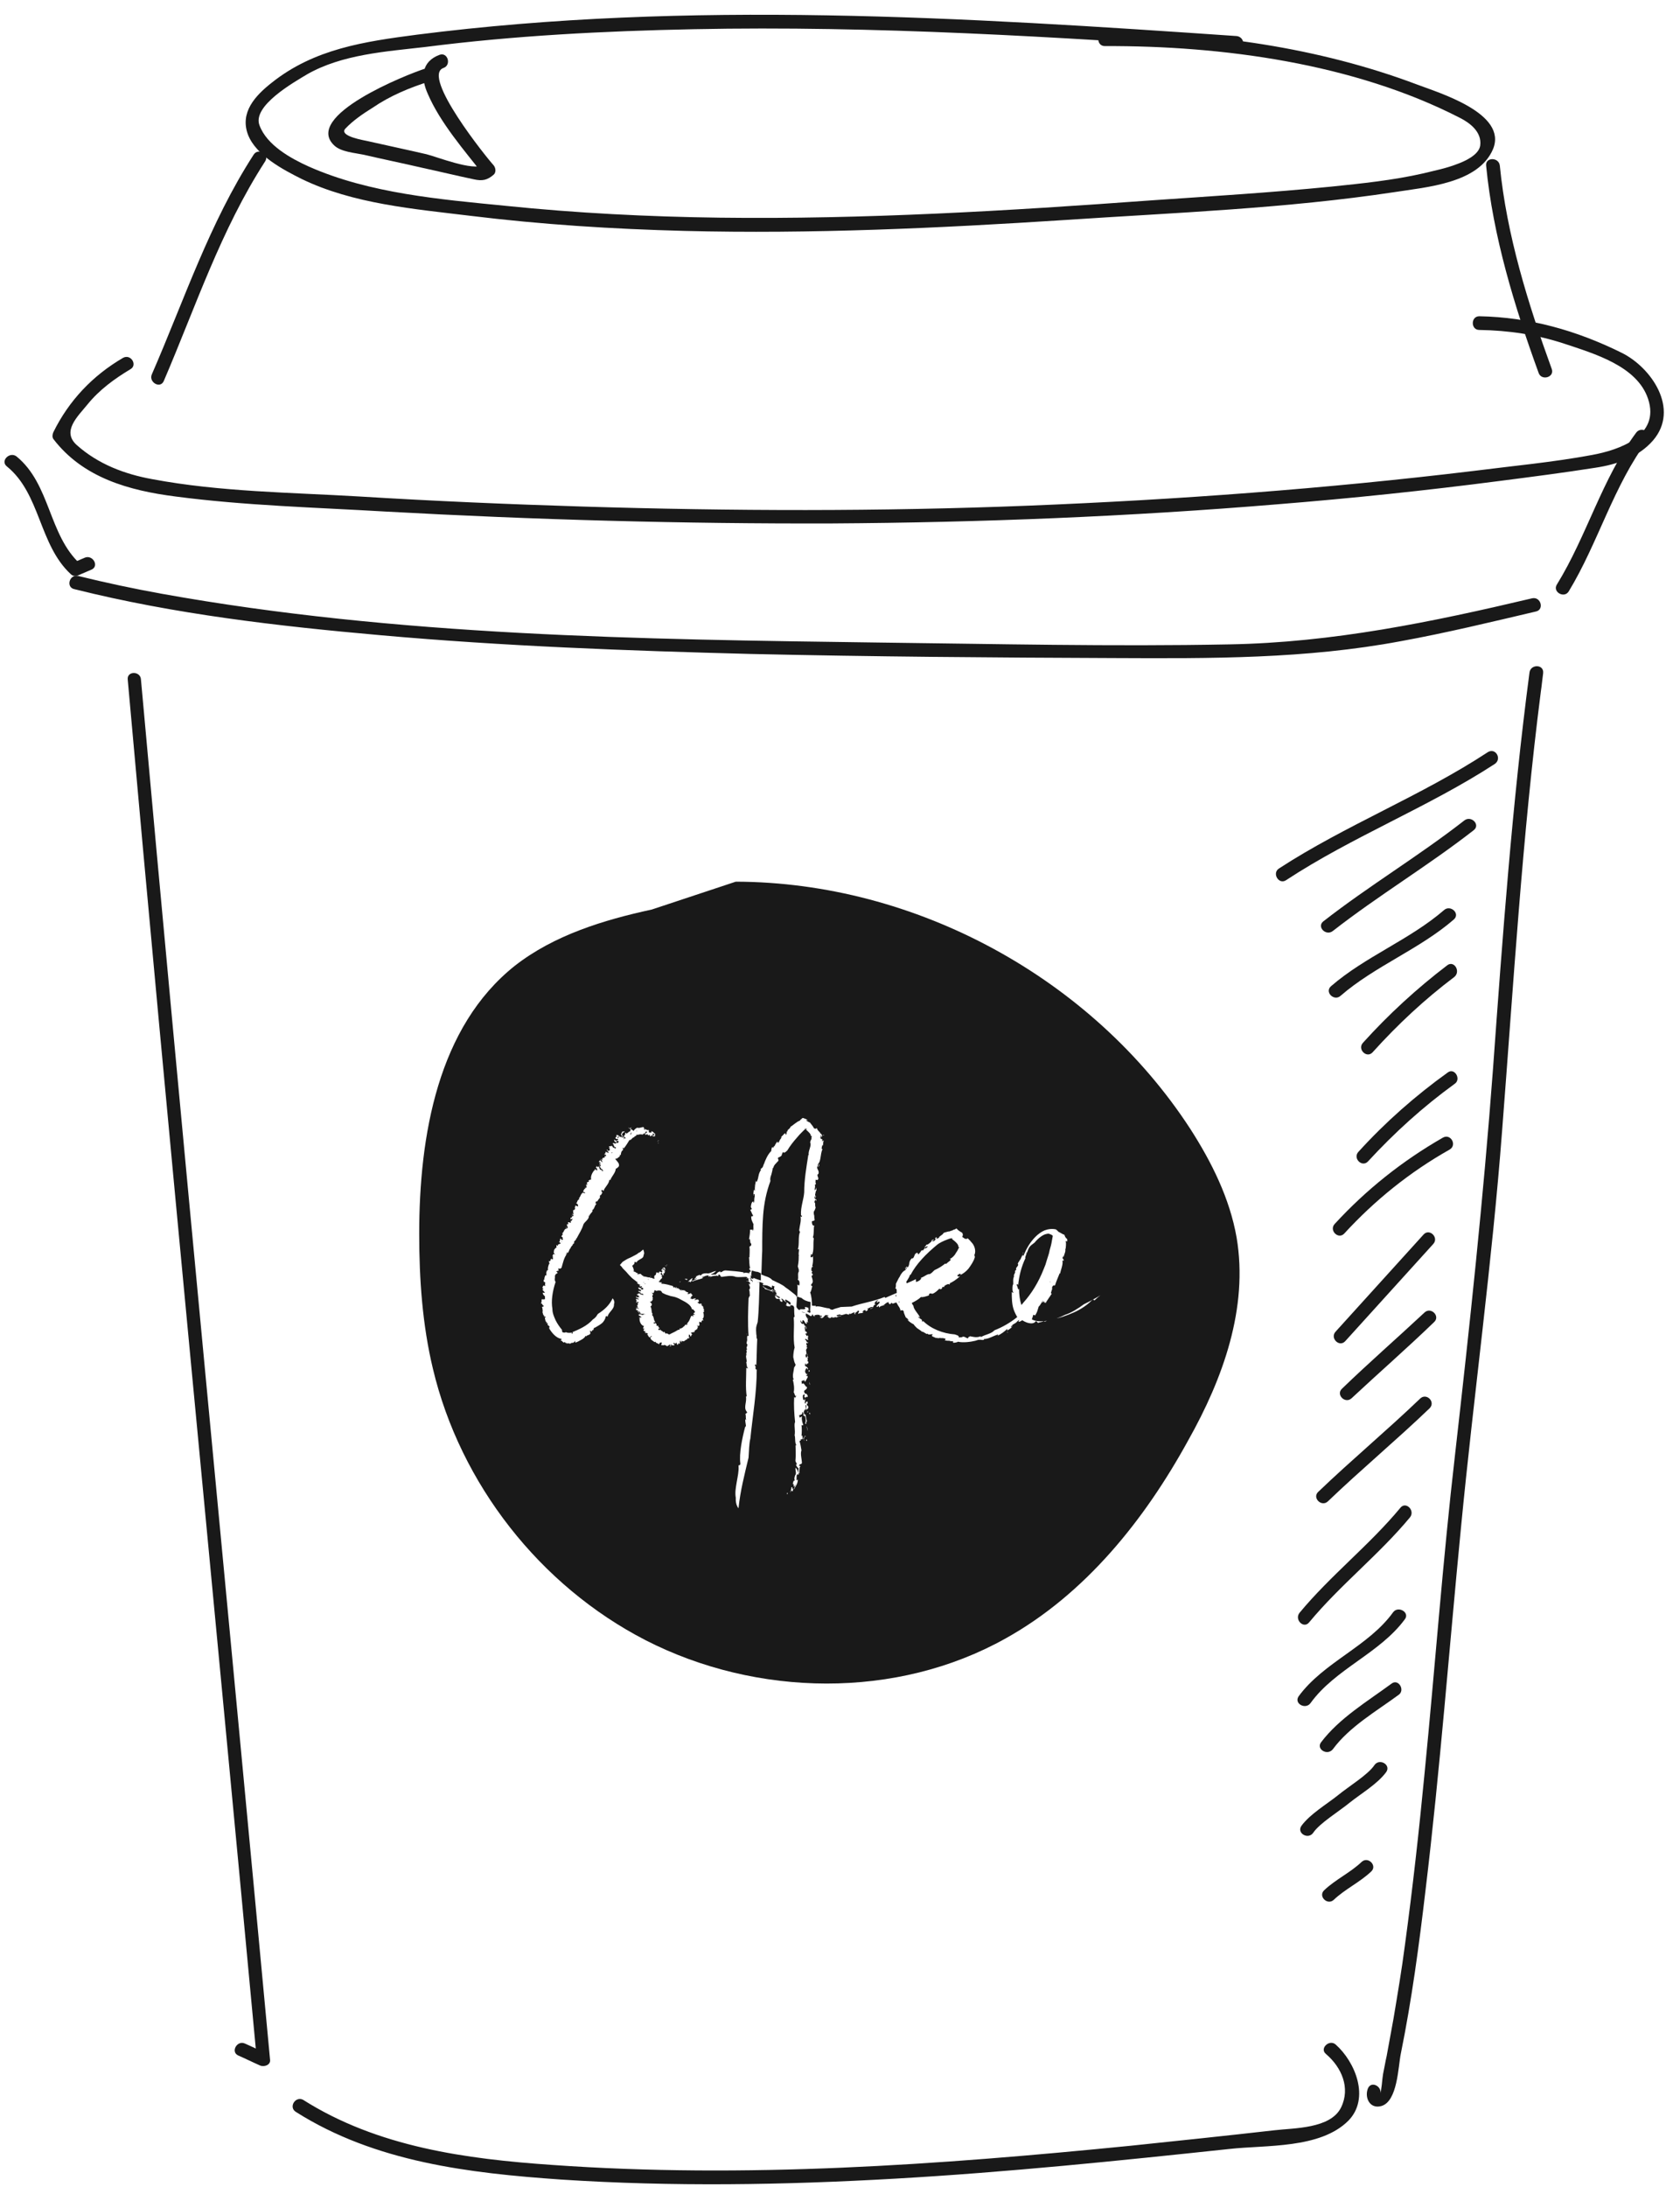 <?xml version="1.0" encoding="UTF-8" standalone="no"?><svg xmlns="http://www.w3.org/2000/svg" xmlns:xlink="http://www.w3.org/1999/xlink" fill="#000000" height="479.2" preserveAspectRatio="xMidYMid meet" version="1" viewBox="-1.9 -4.1 368.3 479.2" width="368.3" zoomAndPan="magnify"><g id="change1_2"><path d="M269.2,3.8C209.6-0.3,149.1-4.1,89.5,3.5C78,5,67,6.6,57.7,14c-3.7,2.9-7.1,6.6-5.2,11.5 c1.8,4.5,7.7,7.6,11.7,9.6c11.3,5.5,24.8,6.6,37.1,8.1c15.5,1.9,31.2,2.9,46.9,3.3c27.8,0.7,55.7-0.6,83.5-2.4 c24-1.6,48.3-2.5,72.1-6.1c7-1.1,18.4-1.9,21.6-9.4c3.3-7.9-12-12.4-16.7-14.2c-21.5-8.1-45.5-11.5-68.4-11.4c-1.9,0-1.9,3,0,3 c25.8-0.1,54.6,3.8,77.8,15.7c2.2,1.1,4.9,3.1,4.5,6.1c-0.3,2.1-3.5,3.5-5.2,4.1c-2.3,0.9-4.9,1.4-7.3,2c-6.6,1.5-13.4,2.2-20.2,2.9 c-13.1,1.3-26.2,2.1-39.3,3c-31.5,2.3-63.1,4.2-94.7,3.8c-15.7-0.2-31.4-1-47-2.6c-14.2-1.4-29.8-2.7-43.1-8.6 c-4-1.8-9.2-4.7-10.8-9c-1.7-4.3,7.6-9.5,10.4-11.2c7.7-4.4,17.3-5,25.9-6c19.5-2.5,39.2-3.5,58.9-3.9c39.7-0.8,79.5,1.7,119.1,4.4 C271.2,6.9,271.1,4,269.2,3.8L269.2,3.8z" fill="#191919"/></g><g id="change1_3"><path d="M53.7,29.8c-9.7,15-15.2,31.8-22.3,48.1c-0.8,1.7,1.8,3.3,2.6,1.5C41,63.1,46.5,46.3,56.2,31.3 C57.3,29.7,54.7,28.2,53.7,29.8L53.7,29.8z" fill="#191919"/></g><g id="change1_4"><path d="M323.9,32.2c1.5,15.5,6.2,30.8,11.5,45.4c0.6,1.8,3.5,1,2.9-0.8c-5.2-14.3-9.9-29.4-11.4-44.6 C326.7,30.3,323.7,30.3,323.9,32.2L323.9,32.2z" fill="#191919"/></g><g id="change1_5"><path d="M25.1,74.3c-6.7,3.9-11.9,9.4-15.3,16.3c-0.2,0.4-0.3,1.1,0,1.5c6.5,8.5,16.6,11.3,26.8,12.6 c15.2,2,30.8,2.4,46.1,3.3c32.6,1.8,65.2,2.7,97.8,2.6c32.6-0.2,65.2-1.5,97.7-4.2c16.2-1.3,32.4-3,48.6-5.1c7-0.9,14-1.8,21-2.9 c4.7-0.7,9.5-2.3,12.7-6c5.9-6.9-0.4-16-6.9-19.2c-9.9-4.9-20.2-7.8-31.2-8c-1.9,0-1.9,3,0,3c6.4,0.1,12.5,1,18.6,3 c6.6,2.2,16,4.9,18.4,12.1c2.7,8.1-6.3,11.2-12.3,12.3c-8.6,1.6-17.4,2.4-26,3.5c-32.4,3.9-64.9,6.3-97.4,7.6 c-32.6,1.3-65.2,1.2-97.8,0.2c-16.3-0.5-32.6-1.2-48.9-2.2c-15.1-0.9-30.6-1-45.5-3.8c-6.1-1.1-11.9-3.3-16.6-7.5 c-3.3-3,0.2-6.2,2.4-8.9c2.6-3.2,5.9-5.6,9.4-7.7C28.3,75.9,26.8,73.4,25.1,74.3L25.1,74.3z" fill="#191919"/></g><g id="change1_6"><path d="M-0.4,98.1c7.4,6,7,17.1,14,23.6c0.5,0.5,1.2,0.5,1.8,0.2c0.9-0.4,1.9-0.8,2.8-1.2c1.7-0.8,0.2-3.3-1.5-2.6 c-0.9,0.4-1.9,0.8-2.8,1.2c0.6,0.1,1.2,0.2,1.8,0.2c-7-6.4-6.5-17.5-14-23.6C0.2,94.8-1.9,96.9-0.4,98.1L-0.4,98.1z" fill="#191919"/></g><g id="change1_7"><path d="M356.8,90.7c-7.5,10.1-10.8,22.6-17.4,33.3c-1,1.6,1.6,3.1,2.6,1.5c6.5-10.7,9.8-23.2,17.4-33.3 C360.5,90.7,357.9,89.2,356.8,90.7L356.8,90.7z" fill="#191919"/></g><g id="change1_8"><path d="M26.1,144.8C35.1,245.7,45,346.4,54.4,447.2c0.7-0.4,1.5-0.9,2.2-1.3c-1.6-0.7-3.2-1.5-4.8-2.2 c-1.7-0.8-3.2,1.8-1.5,2.6c1.6,0.7,3.2,1.5,4.8,2.2c0.9,0.4,2.4-0.1,2.2-1.3C47.9,346.4,38.1,245.7,29,144.8 C28.9,142.9,25.9,142.9,26.1,144.8L26.1,144.8z" fill="#191919"/></g><g id="change1_9"><path d="M333.4,143.3c-3.8,28.8-5.9,57.9-8,86.9c-2.1,28.2-5.1,56.2-8.3,84.3c-2.7,23.3-4.4,46.7-6.7,70 c-1.2,12.5-2.6,25.1-4.3,37.6c-0.7,5.4-1.6,10.7-2.5,16.1c-0.5,2.8-1,5.5-1.5,8.2c-0.3,1.3-0.5,2.6-0.8,4c-0.2,1.1-0.3,3.6-0.7,4.6 c0.8-1.7-1.8-3.3-2.6-1.5c-0.8,1.9,0.3,4.6,2.9,3.9c3.6-1,3.7-8.6,4.3-11.5c2.4-11.8,4-23.8,5.4-35.7c3.2-26.5,5.2-53.1,7.8-79.7 c2.8-29,6.8-57.8,9-86.8c2.5-32.1,4.4-64.3,8.5-96.3c0.2-1.3,0.3-2.6,0.5-4C336.6,141.4,333.6,141.4,333.4,143.3L333.4,143.3z" fill="#191919"/></g><g id="change1_10"><path d="M63,458.7c17.4,11,38,13.4,58.1,14.8c24.4,1.6,48.9,1.2,73.3-0.2c24.5-1.4,48.8-3.9,73.2-6.5 c8-0.9,19.9,0,26.1-6.2c4.8-4.9,1.5-12.9-2.8-16.7c-1.4-1.2-3.6,0.9-2.1,2.1c3.4,2.9,5.4,7.4,3.3,11.7c-2.3,4.7-10.4,4.5-14.6,5 c-10.5,1.2-21.1,2.3-31.6,3.4c-21.1,2.1-42.2,3.9-63.3,4.8c-21.1,0.9-42.3,0.9-63.4-0.6c-18.9-1.3-38.3-3.9-54.7-14.3 C62.8,455.2,61.3,457.7,63,458.7L63,458.7z" fill="#191919"/></g><g id="change1_11"><path d="M14.4,125c22,5.5,44.6,8.1,67.2,10.1c27,2.4,54,3.4,81.1,4.1c26.6,0.6,53.2,0.8,79.7,0.9 c21.1,0.1,42,0.2,62.8-3.7c9.9-1.8,19.8-4.2,29.6-6.5c1.9-0.4,1.1-3.3-0.8-2.9c-22,5.2-43.7,9.7-66.4,10.1 c-25.6,0.5-51.3-0.1-76.9-0.4c-52.3-0.7-105.5-1.4-157.2-10.7c-6.1-1.1-12.2-2.4-18.3-3.9C13.3,121.7,12.5,124.6,14.4,125L14.4,125z" fill="#191919"/></g><g id="change1_12"><path d="M91.4,10.9c-4.1,1.3-27,10.4-20,16.9c1.5,1.4,4.5,1.6,6.4,2c4.3,1,8.7,1.9,13,2.9c3.7,0.8,7.4,1.7,11.2,2.5 c1.8,0.4,2.9,0.2,4.3-1c0.6-0.5,0.5-1.5,0-2.1c-1.4-1.5-15.9-19.5-11-21.3c1.8-0.6,1-3.5-0.8-2.9c-4.1,1.5-4.2,5.1-2.6,8.6 c2.7,6.3,8.1,12.5,12.1,17.6c0-0.7,0-1.4,0-2.1c-2,1.5-10.3-1.8-12.4-2.3c-4.3-1-8.6-1.9-13-2.9c-0.3-0.1-6.3-1-4.8-2.7 c1.7-1.8,3.9-3.3,6-4.6c3.8-2.6,8.1-4.4,12.6-5.8C94,13.3,93.2,10.4,91.4,10.9L91.4,10.9z" fill="#191919"/></g><g id="change1_13"><path d="M324.3,160.7c-14.6,9.6-31.2,16-45.8,25.5c-1.6,1-0.1,3.6,1.5,2.6c14.6-9.6,31.2-16,45.8-25.5 C327.4,162.2,326,159.7,324.3,160.7L324.3,160.7z" fill="#191919"/></g><g id="change1_14"><path d="M319.1,175.7c-10,7.8-20.9,14.3-30.9,22.1c-1.5,1.2,0.6,3.3,2.1,2.1c10-7.8,20.9-14.3,30.9-22.1 C322.7,176.6,320.6,174.5,319.1,175.7L319.1,175.7z" fill="#191919"/></g><g id="change1_15"><path d="M314.7,195.3c-7.5,6.5-17.3,10.2-24.8,16.7c-1.5,1.3,0.7,3.4,2.1,2.1c7.5-6.5,17.3-10.2,24.8-16.7 C318.3,196.1,316.1,194.1,314.7,195.3L314.7,195.3z" fill="#191919"/></g><g id="change1_16"><path d="M315.4,207.4c-6.7,5.1-12.9,10.8-18.5,17c-1.3,1.4,0.8,3.5,2.1,2.1c5.5-6.1,11.4-11.6,17.9-16.5 C318.4,208.8,316.9,206.3,315.4,207.4L315.4,207.4z" fill="#191919"/></g><g id="change1_17"><path d="M315.5,230.9c-7.1,5.1-13.7,10.9-19.6,17.4c-1.3,1.4,0.8,3.5,2.1,2.1c5.8-6.3,12.1-12,19-17 C318.5,232.4,317,229.8,315.5,230.9L315.5,230.9z" fill="#191919"/></g><g id="change1_18"><path d="M314.4,245.2c-8.9,5.1-16.8,11.4-23.7,18.9c-1.3,1.4,0.8,3.5,2.1,2.1c6.7-7.3,14.4-13.5,23.1-18.4 C317.6,246.8,316.1,244.2,314.4,245.2L314.4,245.2z" fill="#191919"/></g><g id="change1_19"><path d="M310.2,266.4c-6.4,7.1-12.9,14.2-19.3,21.3c-1.3,1.4,0.8,3.5,2.1,2.1c6.4-7.1,12.9-14.2,19.3-21.3 C313.6,267.1,311.5,265,310.2,266.4L310.2,266.4z" fill="#191919"/></g><g id="change1_20"><path d="M310.4,283.5c-6,5.6-12.2,11-18.1,16.7c-1.4,1.3,0.7,3.4,2.1,2.1c6-5.6,12.2-11,18.1-16.7 C313.9,284.3,311.8,282.2,310.4,283.5L310.4,283.5z" fill="#191919"/></g><g id="change1_21"><path d="M309.4,302.4c-7.3,7-15,13.4-22.3,20.4c-1.4,1.3,0.7,3.4,2.1,2.1c7.3-7,15-13.4,22.3-20.4 C312.9,303.1,310.8,301,309.4,302.4L309.4,302.4z" fill="#191919"/></g><g id="change1_22"><path d="M305.1,326.3c-6.8,8.2-15.3,14.8-22.1,23c-1.2,1.5,0.9,3.6,2.1,2.1c6.8-8.2,15.3-14.8,22.1-23 C308.4,326.9,306.3,324.8,305.1,326.3L305.1,326.3z" fill="#191919"/></g><g id="change1_23"><path d="M303.5,349.2c-5.4,7.5-15.2,10.9-20.7,18.4c-1.1,1.6,1.5,3,2.6,1.5c5.4-7.5,15.2-10.9,20.7-18.4 C307.2,349.2,304.6,347.7,303.5,349.2L303.5,349.2z" fill="#191919"/></g><g id="change1_24"><path d="M303.2,364.8c-5.3,3.9-11.5,7.6-15.5,12.9c-1.1,1.5,1.4,3,2.6,1.5c3.6-4.9,9.5-8.3,14.4-11.9 C306.2,366.3,304.7,363.7,303.2,364.8L303.2,364.8z" fill="#191919"/></g><g id="change1_25"><path d="M299.4,382.7c-1.4,2.1-5.7,4.7-8,6.6c-2.5,2-6.1,4.1-8,6.7c-1.1,1.6,1.5,3.1,2.6,1.5c1.4-2.1,5.7-4.7,8-6.6 c2.5-2,6.1-4.1,8-6.7C303.1,382.6,300.5,381.1,299.4,382.7L299.4,382.7z" fill="#191919"/></g><g id="change1_26"><path d="M296.6,403.9c-2.4,2.3-5.8,3.9-8.2,6.2c-1.4,1.3,0.7,3.4,2.1,2.1c2.4-2.3,5.8-3.9,8.2-6.2 C300.1,404.7,298,402.6,296.6,403.9L296.6,403.9z" fill="#191919"/></g><g fill="#191919" id="change1_1"><path d="M206.4,289.6C206.2,289.6,206.2,289.7,206.4,289.6C206.4,289.7,206.4,289.7,206.4,289.6 C206.4,289.7,206.4,289.6,206.4,289.6z" fill="inherit"/><path d="M119,273.1C119,273,118.9,273,119,273.1C118.9,273.1,118.9,273.1,119,273.1 C118.9,273.1,119,273.1,119,273.1z" fill="inherit"/><path d="M118.9,273.2c0,0,0-0.1,0-0.2c0,0,0,0,0,0C118.9,273.1,118.9,273.2,118.9,273.2 C118.9,273.2,118.9,273.2,118.9,273.2z" fill="inherit"/><path d="M206.9,289.7c-0.2,0-0.3,0-0.5,0c0,0,0,0,0,0C206.6,289.7,206.7,289.7,206.9,289.7 C206.9,289.7,206.9,289.7,206.9,289.7z" fill="inherit"/><path d="M195.1,281.2c0.1,0.1,0.2,0.1,0.2-0.1C195.2,281.1,195.2,281.1,195.1,281.2z" fill="inherit"/><path d="M198.9,276.8c0.7-0.1,1.3-0.7,1.1-0.9c0.7-0.2,1.4-0.9,1.9-0.8c0.6-0.3,0.6-0.5,1.1-0.9 c1.1-0.5,1.5-0.8,2.3-1.4c0,0,0,0,0-0.1l0.3-0.2c-0.1,0.1-0.2,0.1-0.3,0.2c0,0.1,0.1,0.2,0.3,0.1c0.3-0.4,1.4-0.9,0.7-1 c0.6-0.3,1.1-0.8,1.4-1.4c0.4-0.5,0.5-1,0.7-1.2c-0.1,0-0.2-0.1-0.2-0.1c0-0.1,0-0.3-0.2-0.6c-0.3-0.4-0.8-0.8-1.2-1.1 c0-0.1,0-0.1,0.1-0.1c0,0,0.1,0,0,0c0,0-0.1-0.1-0.1-0.1c-0.1,0-0.1,0.1-0.2,0.1c-0.1,0-0.2-0.1-0.2,0c-0.1,0,0,0-0.6,0.2 c-0.8,0.3-1.7,0.7-2.3,1.2c-2.3,1.9-4.5,4.1-5.8,6.6l-0.1-0.1c-0.1,0.5-0.4,0.9-0.7,1.4c-0.1,0.1-0.1,0.1-0.1,0.2 c0,0.1,0,0.2,0.1,0.3c0.7-0.3,1.4-0.6,2-0.9L198.9,276.8z" fill="inherit"/><path d="M118.8,273.6c0,0,0-0.1,0-0.1C118.8,273.5,118.8,273.5,118.8,273.6z" fill="inherit"/><path d="M168.3,246.5c0.1-0.1,0.1-0.2,0.2-0.3c0,0,0,0,0,0C168.5,246.2,168.4,246.3,168.3,246.5 C168.3,246.5,168.3,246.5,168.3,246.5z" fill="inherit"/><path d="M175.6,283.1L175.6,283.1C175.6,283,175.6,283.1,175.6,283.1C175.6,283.1,175.6,283.1,175.6,283.1z" fill="inherit"/><path d="M168.1,246.9c0,0.1-0.1,0.1-0.1,0.2C168,247.1,168.1,247,168.1,246.9z" fill="inherit"/><path d="M177.9,244.2L177.9,244.2L177.9,244.2L177.9,244.2L177.9,244.2c0.1,0.1,0.1,0.1,0.2,0.2 c0-0.1,0.1-0.2,0.1-0.3C178,244.2,177.6,244.3,177.9,244.2z" fill="inherit"/><path d="M140.5,275.8c0.1,0,0.2,0.1,0.3,0.1c0,0,0-0.1,0-0.1c0,0,0,0-0.1,0c0,0,0,0,0,0 C140.6,275.8,140.6,275.8,140.5,275.8z" fill="inherit"/><path d="M162.7,276.2c0-0.1,0-0.2,0-0.2c-0.1,0-0.2,0-0.2,0c0,0,0,0,0,0c0,0,0,0,0,0.1 C162.6,276.2,162.7,276.2,162.7,276.2z" fill="inherit"/><path d="M168.7,246.1C168.7,246,168.6,246,168.7,246.1c-0.1,0-0.1,0-0.1,0C168.6,246.1,168.6,246.1,168.7,246.1z" fill="inherit"/><path d="M140.9,276.1c0,0,0,0.1,0,0.1C140.9,276.2,140.9,276.1,140.9,276.1C141,276.1,140.9,276.1,140.9,276.1z" fill="inherit"/><path d="M150.2,283c0-0.1-0.1-0.2-0.4-0.2c-0.2-0.9-1.2-1.5-2.4-2.1c-0.5-0.3-1.2-0.6-1.8-0.7l-0.5-0.1l-0.6-0.2 c-0.4-0.1-0.8-0.3-1.2-0.5c-0.3-0.5-0.3-0.5-0.8-0.5c0-0.1,0.1-0.1,0.1-0.1c-0.1,0.3-0.3-0.1-0.5,0.2c-0.2-0.1-0.3-0.1-0.5-0.2 c-0.1,0.3-0.1,0.5-0.3,0.7l-0.2-0.2c0.2,0.2-0.2,0-0.2,0.1c0.3,0,0.2,0.2,0.4,0.4c-0.3,0.2-0.2,0.6,0,0.8l-0.2,0 c0.3,0.3-0.1,0.5-0.2,0.7c-0.1,0-0.3,0-0.3,0.1c0.3,0.2,0.3,0.3,0.4,0.5c0,0.2-0.1,0.4-0.3,0.5c0.4,0.6,0.1,1.2,0.5,1.7l-0.2,0.1 c0.6,0.5,0.3,1.2,0.8,1.6l-0.4,0.1c-0.1,0.2,0.2,0.3,0.5,0.1c-0.1,0.2,0.3,0.2,0.1,0.5c0,0.2,0.3,0.1,0.4,0.1 c0,0.3,0.1,0.4,0.3,0.5c0,0,0,0,0,0l0,0.1c0,0,0,0-0.1,0c-0.1,0-0.2,0.1-0.2,0.2c0.1,0,0.2,0.4,0.5,0c0,0.4,0.6,0.3,0.6,0.7 c0.1-0.1,0.1-0.1,0.2-0.2c0.1,0.1,0.2,0.2,0.2,0.3c0.1,0.1,0.2,0.2,0.3,0.1c0,0.1-0.1,0.2-0.1,0.2c0,0,0.1-0.2,0.1-0.2 c0.1-0.2,0.4,0.3,0.7,0.2c0.5-0.3,1.1-0.5,1.7-0.9l0,0.1c0-0.4,0.7,0,0.5-0.5c0.1,0,0.2-0.1,0.3,0.1c0-0.3,0.5-0.2,0.5-0.5 c0,0,0,0,0,0c0-0.1,0-0.1,0-0.1c0,0,0,0.1,0,0.1c0.3,0,0.3-0.4,0.6-0.5c0,0,0,0.1,0.1,0.2c0.2,0-0.1-0.5,0.3-0.2 c0-0.1-0.1-0.2-0.2-0.2c0.5-0.4,0.7-1.1,0.9-1.6c0.4-0.2,0.7,0.3,0.5-0.1c0.1,0-0.2-0.1-0.1-0.1c-0.1-0.2,0.6,0,0.4-0.2 c-0.3-0.1-0.1-0.1-0.3-0.2c0.2-0.2,0.5-0.2,0.3-0.4l0.1,0C150.3,283.2,150.3,283.1,150.2,283z" fill="inherit"/><path d="M178.1,244.4C178.1,244.5,178.1,244.5,178.1,244.4L178.1,244.4C178.1,244.4,178.1,244.4,178.1,244.4 C178.1,244.4,178.1,244.4,178.1,244.4C178.1,244.4,178.1,244.4,178.1,244.4z" fill="inherit"/><path d="M151.9,285.2c0,0,0,0.1,0,0.1c0,0,0,0,0,0C151.9,285.3,151.9,285.3,151.9,285.2 C151.9,285.2,151.9,285.2,151.9,285.2z" fill="inherit"/><path d="M172.4,279.6c0.4,0.1,0.1,0.3,0.4,0.5c0,0,0-0.1,0-0.1c0,0,0,0,0,0c0-0.1,0-0.2,0-0.4L172.4,279.6z" fill="inherit"/><path d="M269.2,267.1c-1.5-8.6-5.5-16.6-10.2-23.9c-21.5-33-60.2-54-99.6-54.1l-18.4,6.1 c-10.6,2.3-21.4,5.6-30,12.3c-16.9,13.4-21,37.2-21,58.8c0,9.9,0.7,19.9,3,29.5c6,25.3,23.5,47.6,46.6,59.5 c24.4,12.5,55.1,13,79-0.4c17.4-9.7,30.4-25.9,40-43.4C266.2,298,271.8,282.5,269.2,267.1z M163.7,255.4c0,0.3-0.2,0.2-0.2,0.2 C163.5,255.4,163.6,255.8,163.7,255.4z M149.1,278.8L149.1,278.8l-0.1,0.3L149.1,278.8z M148.7,276.4c-0.1-0.1-0.4-0.1-0.5-0.3 C148.4,276.2,149,276,148.7,276.4z M147.4,276.6c-0.6,0.4,0.5,0-0.4,0.3C147.1,276.8,147.2,276.7,147.4,276.6z M144.3,273 c0.1,0.1,0.1,0.2,0,0.2C144.4,273,144.1,273.1,144.3,273z M144.3,273.4c-0.2-0.1-0.3,0-0.4-0.2C144,273.2,144.1,273.3,144.3,273.4z M137.7,243.6c-0.1,0,0,0.1,0,0.2c0,0-0.1,0-0.1,0C137.6,243.7,137.6,243.6,137.7,243.6z M136.6,244c0,0-0.1,0.1-0.1,0.3 c-0.1,0.1-0.1,0.3-0.1,0.3C136.2,244.4,136.4,244.1,136.6,244z M135,245.4c-0.1,0.1-0.2,0.1-0.3,0.1 C134.8,245.5,134.9,245.2,135,245.4z M134.7,244.9c0.1,0,0.1,0.1,0.1,0.2C134.7,245.1,134.6,245,134.7,244.9z M132.9,247.3 c0,0.1,0,0.2-0.2,0.2C132.9,247.5,132.8,247.2,132.9,247.3z M117.1,277.1c0,0.2-0.2,0-0.2,0.1C117,277.1,117.1,277.3,117.1,277.1z M116.8,282.6l0.3,0L116.8,282.6L116.8,282.6z M133.8,251.4c-0.1,0.2-0.4,0.5-0.7,0.6c-0.1,1-0.9,1.6-1.2,2.5l-0.2-0.1 c-0.1,1-1.1,1.7-1.3,2.5l-0.3-0.3c-0.2,0.1-0.2,0.5,0.1,0.6c-0.2,0.1-0.2,0.6-0.5,0.6c-0.2,0.2,0,0.4-0.1,0.6 c-0.3,0.3-0.4,0.5-0.6,0.8c0,0,0,0,0,0l-0.1,0.1c0,0,0-0.1,0.1-0.1c-0.1-0.1-0.2-0.1-0.2-0.1c0,0.2-0.4,0.5,0.1,0.6 c-0.5,0.3-0.4,1.1-1,1.4c0.1,0,0.1,0.2,0.1,0.2c-0.2,0.4-0.7,0.7-0.7,1.1c-0.1,0-0.1-0.2-0.2-0.1c0,0.1,0.1,0.1,0.1,0.2 c-0.1,0.7-0.9,1.1-1.2,1.7c-0.3,1.1-1,2.1-1.5,3.1l-0.1-0.1c0.2,0.5-0.7,0.6-0.4,1.1c-0.1,0-0.2,0.3-0.3,0.1c0.1,0.4-0.5,0.6-0.5,1 c0,0,0,0,0,0c0,0.1,0,0.1,0,0.1c0,0,0-0.1,0-0.1c-0.4,0.3-0.3,0.8-0.7,1.1c0-0.1,0-0.1-0.1-0.2c-0.2,0.1,0.2,0.6-0.3,0.4 c0,0.1,0.2,0.2,0.2,0.1c-0.6,0.8-0.8,1.9-1.1,2.9c-0.6,0.6-0.7-0.3-0.7,0.4c-0.1,0,0.1,0.1,0.1,0.1c0,0.3-0.6,0.1-0.5,0.4 c0.3,0.1,0.1,0.2,0.3,0.2c-0.4,0.3-0.6,0.3-0.6,0.7l-0.1-0.1c0.2,0.5-0.2,0.9,0.2,1.4c-0.7,2.1-1,4.2-0.7,5.9 c0,0.9,0.3,1.6,0.7,2.5c0.4,0.8,0.9,1.5,1.4,2.1c0,0.5,0.1,0.6,0.5,0.6c0,0.1-0.1,0.1-0.1,0.1c0.2-0.3,0.3,0.1,0.4-0.2 c0.4,0.2,0.9,0.2,1.4,0.1c-0.1,0.1-0.1,0.3,0,0.3l0.1-0.2l0,0.1c0.1-0.1,0.1-0.2,0-0.3c1.2-0.5,3.2-1.3,4.5-2.8 c0.2-0.1,0.4-0.3,0.6-0.5c0.2-0.2,0.3-0.5,0.5-0.7c1.4-0.9,2.5-1.9,3.2-3.4c0,0,0.6,0.6,0.3,1.3c0.1,1.1-1.2,1.7-1.4,2.7 c0,0.1-0.3-0.3-0.4,0c-0.1,0.5-0.4,1.1-0.9,1.5c-0.5,0.4-1.1,0.7-1.6,1l0-0.1c-0.2,0.1-0.1,0.5-0.3,0.6c-0.1-0.1,0-0.1-0.1-0.2 c0.1,0.2-0.2,0.3-0.2,0.5c-0.1,0-0.2-0.2-0.4-0.2l0.1,0.3c0.1,0.4-0.1,0.5-0.3,0.6c-0.2,0.1-0.5,0.1-0.6,0.4c0-0.1,0-0.1-0.1-0.2 c-0.2,0.4-0.6,0.7-1,0.9c-0.4,0.2-0.8,0.5-1.3,0.6c0-0.1,0-0.3-0.1-0.4c0,0.3-0.3,0.4-0.5,0.5c-0.1-0.3-0.4,0.3-0.7,0.1l0-0.1 c-0.2,0.3-0.3-0.2-0.5,0.2l-0.1-0.3c-0.2,0.4-0.3-0.3-0.5-0.1l0,0.1c-0.2,0-0.2-0.1-0.4-0.2l0-0.1c-0.4-0.1-0.5-0.4-0.6-0.1 c0-0.3,0.4,0.1,0.4-0.4c-1.2-0.2-2.1-1.3-2.7-2.3c0-0.2,0-0.3,0.1-0.4c-0.1-0.1-0.3-0.3-0.5-0.4c0,0,0.1-0.1,0.1-0.2 c0-0.2-0.4-0.1-0.4-0.3c0.1,0.1,0.2,0,0.3,0c-0.3-0.1-0.4-0.3-0.5-0.5c0.1,0,0.1,0.1,0.2,0c-0.4-0.1-0.1-0.5-0.3-0.6l0.2,0 c0.1-0.4-0.4,0-0.4-0.3c0.1,0.1,0.1,0,0.2,0c-0.4-0.2-0.4-0.7-0.5-1c0,0,0.1,0,0.1,0c-0.1-0.3,0-0.7-0.2-1c0.1-0.1,0.4,0,0.4-0.3 c-0.4,0-0.2-0.6-0.6-0.4c0.1-0.3,0.2-0.8,0.1-1c0.1,0.1,0.5-0.1,0.5,0.1l0.2-0.2c0.1,0-0.1,0.2,0.1,0.1c0-0.1-0.1-0.5,0-0.6 c-0.2-0.2-0.6-0.5-0.5-0.9c0.1,0.2,0.4,0,0.5,0.1l-0.6-0.7c0-0.1,0.3,0,0.2-0.2c-0.1,0-0.1-0.1-0.2-0.2c0.1,0,0-0.5,0.4-0.5 c0.2,0,0,0.2,0.2,0.1c0.1-0.2-0.1-0.3,0-0.5l0,0c0.1-0.1,0-0.5-0.3-0.4c0,0.1,0.2,0,0.1,0.1c-0.2-0.2-0.1-0.4-0.1-0.7 c0,0.1,0.1,0.1,0.2,0.2c-0.2-0.4,0.1-0.7,0.1-1c0,0,0.2-0.1,0.2,0c0,0,0,0,0,0c0,0.1,0,0.2-0.1,0.2c0.4-0.3-0.1-1,0.4-1.2 c0,0.1-0.3-0.1-0.2,0c0.1-0.2,0.3-0.1,0.3-0.2c0.1,0,0-0.2,0-0.3c-0.1-0.1,0.1,0,0,0.1c0-0.2,0.1-1,0.4-1.3c-0.1,0-0.2-0.4-0.2-0.5 l0.2,0.1c0.1,0,0.1,0,0.1-0.1c0,0,0,0,0,0c0-0.1,0.1-0.1,0.1-0.1c0,0,0,0,0,0c0-0.2,0-0.3,0.2-0.4c-0.1,0,0.2,0.3,0.3,0.1 c0.1-0.3-0.1-0.1,0-0.4l0-0.2c-0.2-0.1,0.1-0.2-0.1-0.2c0.2,0,0.1-0.4,0.4-0.3l0.2,0.2c0-0.1-0.2-0.3-0.3-0.5c0,0,0.1,0,0.1,0 c-0.4-0.2,0.2-0.3-0.1-0.5c0.2-0.2,0.3-0.6,0.6-0.6c0-0.2-0.1-0.5,0.1-0.6c0,0.1,0,0.1,0.1,0.2c0.2-0.1,0.1-0.2,0.1-0.3 c0,0.1,0.4-0.2,0.6-0.2c0-0.2-0.3-0.3-0.4-0.4c0.5,0,0-0.6,0.5-0.7c0,0.1,0.1,0.4,0.2,0.3c0.5,0-0.1-0.5,0.2-0.6l-0.4-0.1 c0.3,0,0-0.5,0.3-0.3c-0.1-0.1,0.3-0.3-0.1-0.4c0.5-0.3,0.4-1.1,1.1-1.1c0-0.1,0.1-0.2-0.1-0.3c-0.2,0,0.1,0.2-0.1,0.2 c0-0.1-0.1-0.1-0.1-0.1c0.1-0.1,0.2-0.2,0.4,0.1c0.3-0.2-0.4-0.6,0-0.9c0.1,0.1,0.2,0.1,0.2,0l-0.1-0.3c0.2-0.2,0.4,0,0.6,0.1 c0-0.2,0.1-0.3,0-0.5l0.4,0c-0.3,0-0.1-0.2-0.1-0.3l0,0.1c0.1,0,0.1-0.2,0.1-0.2c-0.1-0.1-0.3,0.1-0.4,0.1c-0.1-0.1,0-0.2,0-0.4 c0.2,0.1,0.3-0.1,0.3-0.2c0.1-0.1-0.1-0.2-0.1-0.3c0.1,0.1,0.1-0.2,0.2,0c0,0.1-0.2,0-0.1,0.2c0.1,0,0.3,0.1,0.3-0.2 c0-0.2-0.4-0.2-0.2-0.4c0,0.1,0.1,0.1,0.1,0.2l0.2-0.2l-0.2-0.1c0.1,0,0.1,0,0.1,0c-0.2-0.2,0.1-0.4-0.1-0.5c0-0.1,0.3-0.2,0.3-0.2 l0,0c0.2-0.1,0.2-0.3,0.1-0.5l0,0c0.1-0.1,0.1-0.2,0.1-0.4c0.2-0.1,0.8,0.4,0.6,0c0.1-0.2-0.2-0.5-0.4-0.5c0.3-0.2,0.2-0.8,0.7-0.9 c0-0.1-0.1-0.1-0.1-0.2c0.4-0.4,0.4-1.1,1-1.3c0,0.2,0.2,0.1,0.3,0.2c-0.1-0.2,0.3,0,0-0.2c-0.2-0.1-0.3-0.2-0.4-0.1 c0.1-0.3,0.3-0.8,0.6-0.8c-0.1,0-0.1-0.1-0.2-0.2c0.3,0.2,0.4,0,0.4-0.2l-0.2-0.1l0.2,0c0-0.1-0.3-0.3-0.1-0.3 c0.1,0,0.1,0.1,0.2,0.1c0-0.2-0.1-0.6,0.1-0.7l0.3,0c0-0.1,0-0.3-0.2-0.2c0.3-0.2,0.5-0.4,0.7-0.3c-0.2-0.8,0.3-1.6,0.7-2.1 l0.1,0.1c0.2-0.1-0.2-0.2,0-0.3c0.1,0.1,0.3,0,0.4,0.3c0.3-0.1,0-0.4,0-0.6c-0.1-0.1,0,0.2-0.2,0c0-0.1,0.3-0.2,0.1-0.4 c0.1,0,0.3,0.2,0.4,0.3l0-0.2c0.4,0,0.2,0.7,0.7,0.8l0-0.1c0.3,0.1,0.1,0.5,0.4,0.3c0-0.2-0.3-0.6-0.5-0.5c0.1-0.3-0.5-0.5-0.3-0.8 c0.2,0-0.1,0.3,0.1,0.3c0.3,0,0.1-0.4,0.2-0.4c-0.2,0.1-0.3-0.2-0.3-0.3c0.2-0.1,0.2,0.3,0.3,0.1c-0.1-0.1-0.1-0.4-0.3-0.3 c-0.3-0.3,0.2-0.2,0.1-0.5c0.3,0.1,0.4,0.6,0.6,0.4c-0.2-0.1-0.1-0.5-0.5-0.6c0.1-0.1,0.3,0.1,0.4,0.2c0.2,0-0.2-0.6,0.3-0.3 l-0.2-0.2c0.1,0,0.2,0,0.4,0c0.1-0.1,0-0.6,0.3-0.3c0-0.1,0.2-0.3-0.1-0.4c-0.3,0.1,0,0.3-0.3,0.2c0.3,0.1,0.1-0.3,0.1-0.4l0.1,0.1 c0-0.1,0.1-0.2,0-0.3c0,0.1,0.1,0.1,0.2,0.1l-0.1-0.2c0.1-0.3,0.4,0.2,0.5-0.1l0,0.3c0-0.1,0.2,0,0.2-0.2c-0.1-0.2-0.3-0.4-0.4-0.5 c0-0.2,0.2,0.1,0.1-0.2l0.1,0.3c0,0.1,0.4,0.1,0.5-0.1c0-0.1-0.1-0.5-0.3-0.4c0.1-0.1,0.3-0.1,0.3,0c0.1-0.2-0.2-0.1-0.2-0.4 c0.2,0,0.5-0.1,0.7-0.1l0.2,0.4l0.1-0.1c0.1,0.3,0.2,0.1,0.4,0.3c0.1,0,0.1-0.2,0.1-0.3c-0.6-0.1-0.3-0.6-0.7-0.8 c0.1-0.4,1,0.4,0.7-0.3c-0.1,0-0.2-0.2-0.3-0.2c0,0,0,0.1,0,0.1c0-0.1,0-0.1,0-0.1c0-0.2-0.2-0.3,0-0.4c0,0.3,0.5,0.1,0.5,0.5 c-0.1-0.1-0.2,0.1-0.2,0.1c0.2,0,0.3,0.3,0.5,0.1c0.1-0.1,0.2-0.3,0-0.4c-0.2-0.1-0.1,0.2-0.3,0c0.1-0.3,0.5-0.1,0.2-0.5 c-0.1,0.2-0.3,0.1-0.5-0.1l0.1-0.3l0.1,0.1c0.3-0.2-0.2-0.3,0.1-0.5l0.4,0.1c0.2,0.3-0.5,0.3-0.1,0.6c0.2-0.2,0-0.4,0.3-0.5 c0,0.1,0,0.1,0,0.2c0.1-0.1,0.6,0.3,0.5-0.2c0-0.2-0.1-0.1-0.2-0.3c0.2-0.3,0.2-0.5,0.4-0.7c0.2,0.3,0.4-0.3,0.4,0.2 c-0.2-0.1-0.7,0.4-0.5,0.7c0.4,0.2-0.3,0.2,0,0.5c0.2-0.2,0.5,0.1,0.7,0.2c0.1,0,0-0.2,0-0.2c-0.1-0.2-0.2-0.1-0.4-0.3 c0.3-0.2,0.4-0.5,0.4-0.8c0.2,0,0.3,0.2,0.2,0.3c0.3-0.3,0.7-0.6,1-0.7c-0.4-0.2,0.1-0.3,0.1-0.4c0,0,0,0,0,0c0,0,0,0,0,0 c-0.2,0-0.6-0.1-0.6-0.3c0.1-0.1,0.1,0.2,0.2,0.2c0-0.2,0.2-0.1,0.3-0.1c0-0.1,0-0.1,0.1-0.2c0,0.1,0,0.2-0.1,0.2 c0,0.1,0,0.2,0.1,0.2c0,0,0,0,0,0c0.1,0.1,0.2,0.2,0.2,0.3c0.2-0.3,0.1,0.2,0.3,0.1c0.2-0.3,0.4-0.5,0.8-0.7c0.5,0.2,1-0.2,1.4-0.1 c0.2,0.2,0,0.5,0.2,0.6c0.2,0-0.1-0.4,0.2-0.2l0,0.1c0.1-0.1,0.5,0.4,0.8-0.1l-0.2,0.3c0,0.1,0.1,0,0.2,0c0,0.1,0,0.2-0.1,0.3 c0.1,0.3,0.4,0.1,0.6,0.2l0-0.3c0.4,0,0.5,0.4,0.9,0.6l-0.2,0.1l0.2,0.1c-0.2,0.1-0.2,0.3,0,0.3c0,0,0.1,0,0.1,0c0,0,0,0-0.1,0 c-0.2,0-0.7,0-0.7,0c0-0.2,0.3-0.1,0.4-0.3c0.1-0.2-0.2-0.4-0.4-0.2c0.1,0.1,0.1,0.1,0.2,0.1c-0.2,0.3-0.3,0.1-0.5,0.3 c0,0,0,0.1,0.1,0.1c0,0,0,0,0.1,0c0,0,0,0-0.1,0c-0.1,0-0.2,0-0.4-0.1c0.2,0,0-0.2,0.1-0.3c-0.2,0.2-0.3,0.2-0.5,0.1 c0-0.4-0.4,0.1-0.6-0.1c0.1-0.3,0.3-0.4,0.5-0.5c-0.1-0.2-0.2,0-0.3-0.2c-0.1,0.2-0.2,0.5-0.4,0.6l0-0.2c-0.2,0.1-0.2,0.4-0.4,0.3 c-0.4-0.1-0.8,0-1.1,0.1l-0.1-0.2c0,0.5-0.5,0.4-0.6,0.7c-0.5,0.1-0.6,0.7-1,0.6c-0.4,0.6-0.7,1.2-1.3,1.9l-0.1-0.3 c0.1,0.2-0.2,0-0.2,0.1c0.3,0,0.1,0.3,0.2,0.5c-0.4,0.2-0.5,0.7-0.5,1.1l-0.2-0.1c0.1,0.5-0.4,0.6-0.7,0.9c-0.1,0-0.3-0.1-0.3,0.1 C133.9,250.9,133.8,251,133.8,251.4z M121.2,267.9l0.1,0.1l-0.1,0.1L121.2,267.9z M132.2,248.4l0.2,0.1c0,0-0.1,0-0.1,0.1 C132.2,248.6,132.2,248.5,132.2,248.4z M142.2,246.1c0.1-0.1,0.1-0.3,0.4-0.3C142.4,245.9,142.3,246,142.2,246.1z M142.5,246.4 c-0.1,0-0.2,0-0.2-0.1C142.4,246.5,142.5,246.1,142.5,246.4z M140.7,275.6c0,0-0.1-0.2,0-0.1c0,0,0.1,0.1,0.1,0.1 C140.9,275.6,140.8,275.6,140.7,275.6z M149.2,288.9l-0.1-0.1l0.1,0L149.2,288.9z M152.3,283.2c0-0.1,0.2,0,0.2,0 c0,0.2-0.3,0.2-0.2,0.3c-0.1,0,0,0.2,0.1,0.3c0.1,0.1-0.1,0-0.1-0.1c0.1,0.2,0.2,0.9-0.2,1.2c0.1,0,0.2,0.4,0.2,0.4l-0.2-0.1 c0,0-0.1,0-0.1,0.1c0,0,0,0,0,0c0,0,0,0.1-0.1,0.1c0,0,0,0,0,0c0,0.1,0,0.3-0.2,0.3c0.1,0-0.2-0.3-0.3-0.1c-0.1,0.2,0.1,0.1,0,0.3 l0,0.2c0.2,0.1-0.1,0.2,0.1,0.2c-0.2-0.1-0.1,0.3-0.4,0.1l-0.2-0.2c0,0.1,0.2,0.3,0.2,0.4c0,0-0.1,0-0.1,0c0.3,0.3-0.2,0.2,0,0.5 c-0.3,0.1-0.4,0.4-0.6,0.3c0,0.2,0,0.4-0.2,0.5c0-0.1,0-0.1,0-0.2c-0.2,0-0.1,0.1-0.1,0.2c0-0.1-0.3,0-0.5,0c0,0.2,0.2,0.3,0.3,0.5 c-0.4-0.2-0.1,0.5-0.5,0.3c0-0.1,0-0.3-0.1-0.3c-0.4-0.2,0,0.4-0.3,0.4l0.3,0.2c-0.2-0.1-0.1,0.4-0.4,0.1c0,0.2-0.3,0.1-0.1,0.3 c-0.5,0-0.7,0.7-1.2,0.3c0,0.1-0.2,0.1-0.1,0.2c0.2,0.1,0-0.2,0.1-0.1c0,0,0,0.1,0,0.2c-0.2,0-0.2,0-0.3-0.3 c-0.3-0.1,0,0.7-0.3,0.7c0-0.1-0.1-0.2-0.2-0.1l-0.1,0.3c-0.2,0-0.2-0.3-0.3-0.5c-0.1,0.1-0.2,0.1-0.2,0.3l-0.2-0.3 c0.2,0.2-0.1,0.2-0.1,0.2l0-0.1c-0.1-0.1-0.2,0-0.2,0.1c0.1,0.1,0.2,0.2,0.3,0.2c0,0.1-0.1,0.1-0.2,0.3c0-0.2-0.2-0.1-0.4-0.1 c-0.1,0-0.1,0.2-0.1,0.2c0-0.1-0.2,0-0.1-0.2c0,0,0.1,0.1,0.2,0c-0.1-0.1-0.1-0.3-0.3-0.1c-0.1,0.1,0.1,0.5-0.2,0.3 c0.1-0.1,0.1-0.2,0.1-0.3l-0.2-0.1l0,0.2c0-0.1,0-0.1,0-0.1c-0.1,0.2-0.3,0.1-0.4,0.3c-0.1,0-0.3-0.2-0.4-0.2l0,0 c-0.1-0.1-0.3-0.1-0.5,0l0,0c-0.1,0-0.3-0.1-0.4,0c-0.1-0.2,0.3-0.8-0.1-0.6c-0.2-0.1-0.4,0.2-0.4,0.4c-0.2-0.3-0.7-0.2-0.8-0.6 c-0.1,0-0.1,0.1-0.2,0.1c-0.3-0.3-1-0.5-0.9-1.1c0.2,0,0.2-0.1,0.3-0.2c-0.2,0.1,0.1-0.2-0.2,0c-0.1,0.1-0.2,0.2-0.2,0.3 c-0.3-0.1-0.5-0.5-0.5-0.7c0,0.1-0.1,0.1-0.2,0.1c0.3-0.2,0.2-0.4,0-0.4l-0.2,0.1l0.1-0.2c-0.1,0-0.4,0.2-0.3-0.1 c0.1,0,0.1-0.1,0.2-0.1c-0.2-0.1-0.6-0.1-0.5-0.4l0.2-0.2c-0.1-0.1-0.3-0.1-0.3,0.1c0-0.3,0-0.5,0.2-0.7c-0.7-0.2-1-1-1-1.6l0.1,0 c0.1-0.2-0.3,0-0.2-0.2c0.1,0,0.3-0.2,0.5-0.1c0.1-0.2-0.3-0.2-0.4-0.4c-0.2,0,0.1,0.1-0.1,0.1c-0.1,0,0.1-0.3-0.2-0.3 c0.1-0.1,0.3,0,0.4,0l-0.2-0.1c0.3-0.2,0.6,0.3,1,0.1l-0.1-0.1c0.3-0.1,0.4,0.2,0.4,0c-0.2-0.1-0.6-0.2-0.7,0 c-0.1-0.3-0.7-0.1-0.7-0.4c0.2-0.1,0.1,0.2,0.3,0.2c0.2-0.2-0.1-0.3-0.1-0.4c-0.1,0.1-0.4,0-0.5-0.1c0.1-0.2,0.3,0.1,0.3-0.1 c-0.2,0-0.3-0.2-0.4-0.1c-0.4-0.1,0.1-0.2-0.2-0.4c0.3-0.1,0.6,0.2,0.7,0c-0.3,0-0.3-0.3-0.7-0.2c0.1-0.1,0.3-0.1,0.4,0 c0.2-0.1-0.4-0.4,0.1-0.4l-0.3-0.1c0.1,0,0.2-0.1,0.3-0.1c0-0.1-0.3-0.4,0.1-0.4c0,0,0-0.3-0.3-0.2c-0.2,0.1,0.2,0.2-0.2,0.3 c0.3-0.1,0-0.3-0.1-0.4l0.2,0c-0.1-0.1,0-0.2-0.2-0.3c0.1,0.1,0.2,0.1,0.2,0l-0.2-0.1c-0.1-0.3,0.4,0,0.4-0.2l0.1,0.2 c0,0,0.2-0.1,0.1-0.2c-0.2-0.1-0.4-0.2-0.6-0.3c-0.1-0.1,0.2,0,0.1-0.2l0.2,0.2c0.1,0,0.4,0,0.4-0.2c0-0.1-0.3-0.4-0.5-0.2 c0-0.1,0.2-0.2,0.3-0.1c0-0.2-0.2,0-0.3-0.2c0.2,0,0.4-0.2,0.6-0.2l0.3,0.3l0-0.1c0.2,0.2,0.2,0,0.5,0.2c0.1-0.1,0-0.2-0.1-0.3 c-0.5,0.1-0.6-0.4-1-0.5c0-0.3,1.1,0.2,0.5-0.4c-0.1,0-0.3-0.1-0.3-0.1c0,0,0,0,0,0.1c0,0,0-0.1,0-0.1c0-0.1-0.3-0.2-0.1-0.4 c0.1,0.2,0.5,0,0.6,0.3c-0.1-0.1-0.2,0.1-0.1,0.1c0.2,0,0.4,0.2,0.5,0c0-0.1,0.1-0.3-0.2-0.3c-0.2-0.1,0,0.2-0.2,0 c0-0.3,0.4-0.1,0-0.4c0,0.2-0.3,0.1-0.4,0l0-0.2l0.1,0.1c0.1-0.1,0.1-0.1,0.1-0.1c-0.1,0-0.1-0.1-0.2-0.1c-0.2-0.1-0.4-0.2-0.6-0.4 L138,277c-0.1-0.1-0.3-0.2-0.4-0.3l-0.9-0.7l-0.7-0.7c-0.4-0.5-0.8-0.9-1.3-1.4c-0.1-0.1-0.2-0.2-0.3-0.4l-0.2-0.2l-0.1-0.1 l-0.1-0.1c0,0,0,0,0,0c0.2-0.2,0.4-0.5,0.6-0.7c0.5-0.3,0.9-0.6,1.4-0.8c0.5-0.2,1-0.5,1.4-0.7c0.2-0.1,0.4-0.2,0.6-0.4 c0.2-0.1,0.3-0.2,0.4-0.2c0.2-0.2,0.5-0.4,0.7-0.6c0,0,0.4,0.8,0.1,1.2c0,0.5-0.3,0.7-0.7,0.9c-0.3,0.2-0.8,0.4-0.8,0.7 c0,0.1-0.5-0.2-0.5,0c0,0.2,0,0.3-0.1,0.4c-0.1,0.1-0.1,0.1-0.2,0.2l-0.1,0.1c0,0-0.2,0.1-0.1,0.1c0.2,0.3,0.3,0.7,0.4,1.1l-0.2,0 c0.1,0.2,0.6,0.2,0.7,0.3c-0.1,0-0.2,0-0.2,0.1c0.3-0.1,0.4,0.2,0.6,0.1c0,0.1-0.2,0.2-0.2,0.3l0.3-0.1c0.4-0.1,0.5-0.1,0.6,0.1 c0.1,0.1,0.3,0.3,0.5,0.3c0,0-0.1,0.1-0.1,0.1c0.4,0,0.7,0.1,1.1,0.2c0,0,0,0,0,0c0.1-0.1,0.2,0.1,0.2,0.1 c-0.1-0.1,0.1-0.1,0.2-0.1c0,0,0-0.1,0-0.1c0.1,0.1,0.1,0.1,0,0.1c0,0.1,0.1,0.1,0.2,0.1c0,0,0,0,0.1,0c0.1,0,0.3,0.1,0.4,0.2 c-0.1-0.2,0.2,0.1,0.3,0c-0.1-0.2-0.1-0.5,0-0.7c0.4-0.1,0.3-0.5,0.4-0.7c0.2,0,0.5,0.2,0.6,0.2c0.1-0.1-0.4-0.1-0.1-0.2l0,0.1 c0-0.1,0.4-0.2,0-0.5l0.3,0.3c0.1,0,0-0.1,0-0.1c0.1,0.1,0.2,0.1,0.3,0.2c0.3,0,0.1-0.3,0.2-0.4l-0.2,0c0-0.3,0.3-0.3,0.3-0.6 l0.2,0.1l0-0.2c0.2,0.1,0.3,0.1,0.2,0l0.2,0.6c-0.2,0-0.2-0.2-0.4-0.3c-0.2-0.1-0.3,0.2-0.1,0.3c0.1-0.1,0-0.1,0-0.2 c0.3,0.1,0.2,0.2,0.3,0.4c0,0,0,0,0.1-0.1c0,0,0,0,0-0.1c0,0,0,0,0,0.1c0,0.1,0,0.2,0,0.3c0-0.1-0.2-0.1-0.2-0.1 c0.2,0.2,0.2,0.3,0,0.4c-0.3-0.1,0,0.4-0.2,0.5c-0.2-0.2-0.3-0.4-0.3-0.6c-0.2,0-0.1,0.1-0.3,0.2c0.1,0.2,0.4,0.4,0.4,0.6l-0.2-0.1 c0,0.2,0.3,0.3,0.1,0.5c-0.3,0.2-0.4,0.5-0.6,0.7l-0.2-0.1c0,0,0.1,0.1,0.1,0.1c0.1,0,0.1,0.3,0.2,0.2l0-0.1 c0.1-0.1,0.1,0.2,0.3,0.1l0,0c0.3,0,0.3,0.2,0.4-0.1c0,0.3-0.3,0-0.3,0.4c0.9,0,1.7,0.3,2.5,0.5c0.1,0.1,0.1,0.2,0.1,0.3 c0.1,0,0.3,0,0.4-0.1c0,0,0,0.2,0,0.2c0.1,0.2,0.3-0.3,0.4-0.1c-0.1,0.1-0.1,0.2-0.2,0.3c0.2-0.2,0.4-0.1,0.6-0.1 c0,0-0.1,0.1-0.1,0.2c0.3-0.2,0.3,0.2,0.5,0.1l-0.1,0.1c0.2,0.3,0.2-0.3,0.4-0.1c-0.1,0-0.1,0.1-0.1,0.2c0.3-0.2,0.6,0,0.8,0 c0,0,0,0.1,0,0.1c0.2,0.1,0.4,0.3,0.7,0.3c0,0.1-0.3,0.4,0,0.4c0.2-0.3,0.4,0.1,0.5-0.3c0.2,0.2,0.3,0.5,0.5,0.5 c-0.2,0-0.2,0.4-0.4,0.3l0,0.3c-0.1,0.1-0.1-0.1-0.2,0.1c0.1,0,0.4,0.1,0.4,0.2c0.3-0.1,0.7-0.3,0.9-0.1c-0.2,0-0.3,0.3-0.4,0.3 c0,0,0.2,0,0.4-0.1c0.2,0,0.4-0.1,0.4-0.1c0.1,0.1-0.2,0.2-0.1,0.2c0.1-0.1,0.2-0.1,0.2-0.1c0,0.1,0.3,0.3,0,0.5 c-0.1,0.1-0.1-0.1-0.2,0.1c0.1,0.1,0.2,0.1,0.3,0.2l0,0c0,0.1,0.3,0.2,0.4,0c0-0.1-0.2,0.1-0.1,0c0.2,0,0.4,0.2,0.4,0.3 c-0.1,0-0.2,0-0.3,0c0.3,0.1,0.5,0.4,0.7,0.6c0.1,0,0.1,0,0,0c0,0,0,0,0,0c-0.1,0-0.2,0-0.2-0.1 C152.1,282.5,152.7,282.8,152.3,283.2z M138.4,280.2c-0.1,0-0.2,0-0.2-0.1L138.4,280.2C138.4,280.1,138.4,280.1,138.4,280.2z M138.5,279c0,0.1,0.1,0.2-0.1,0.2C138.5,279.2,138.3,278.9,138.5,279z M152.4,281.6c-0.1-0.1,0.1-0.1,0.1-0.2 C152.6,281.5,152.3,281.4,152.4,281.6z M167.4,279c0-0.1,0.1-0.1,0.2-0.1C167.7,279.1,167.6,279.1,167.4,279z M167.9,278.7 c0.2,0.1,0.3,0.2,0.3,0.4c0,0,0,0,0,0.1c0,0,0,0,0-0.1C168.1,279,167.8,278.9,167.9,278.7z M170.6,323.3c0-0.1,0-0.3,0.2-0.3 C170.5,323.4,171.3,323.1,170.6,323.3z M171.9,322.7c-0.1-0.1-0.4,0-0.5-0.2C171.6,322.6,171.9,322.3,171.9,322.7z M175,311.7 c0-0.1-0.1-0.1-0.2-0.2c0,0,0.1-0.2,0.1-0.2C175,311.4,175.1,311.6,175,311.7z M175.5,305.6c0.1-0.2,0.2-0.2,0.2,0.2 C175.6,305.8,175.5,305.7,175.5,305.6z M177.9,284.3l-0.1-0.2c0.1,0,0.2,0.1,0.3,0C178.3,284.2,178,284.3,177.9,284.3z M218.7,287.9c0.3-0.3,0.3,0,0.4,0C218.8,288,219.1,287.6,218.7,287.9z M244.4,275.5c-1.4,2.1-4.4,3.4-6.3,5.3 c-0.2,0.2-0.2-0.4-0.7,0.1c-0.9,0.9-2.3,1.9-3.9,2.6c-1.6,0.7-3.3,1.3-4.8,1.5l0.1-0.2c-0.6,0.1-1.2,0.7-1.8,0.7 c0-0.1,0.2-0.1,0-0.2c-0.1,0.3-1.1,0.3-1.3,0.5c-0.2-0.1-0.2-0.3-0.5-0.4c0,0-0.3,0.3-0.3,0.3c-0.5,0.3-1.1,0.2-1.7,0 c-0.3-0.1-0.7-0.3-1-0.5c-0.3,0.2-0.6,0.4-0.8,0.3c-0.2,0,0.4-0.4,0-0.3c-0.5,0.4-0.4,0.5-1,0.8l0,0c-0.4,0.2-0.9,0.8-0.5,0.7 c0.2-0.1-0.2-0.1,0.2-0.3c-0.1,0.2-0.2,0.4-0.5,0.6c-0.2,0.2-0.5,0.3-0.8,0.5c0.2-0.2,0.1-0.2,0.1-0.4c-0.6,0.6-1.3,1.1-2.1,1.5 c0,0.1-0.1,0.1-0.1,0.1c0,0,0.1,0,0.1-0.1c0.1-0.1,0.1-0.3,0.2-0.3c-1.2,0.3-2.2,1.1-3.3,1c0.2-0.1,0.1,0.2,0.1,0.2 c-0.6,0.1-0.6-0.1-1,0c-0.1-0.1-0.5,0.1-0.9,0.2c-0.1,0.1-0.1,0,0,0c-0.8,0.2-2.6,0.5-3.8,0.2c0,0.1-0.8,0.3-1.1,0.2l0.1-0.2 c-0.1-0.1-0.2-0.1-0.3-0.1c-0.1,0-0.1,0-0.1,0c-0.2,0-0.3,0-0.4-0.1c0,0-0.1,0-0.1,0c-0.4,0-0.8,0-1.1-0.2c0.2,0.1,0.5-0.2,0.1-0.3 c-0.8-0.2-0.3,0-0.9-0.1l-0.4,0c-0.1,0.2-0.7-0.3-0.5,0.1c0-0.2-1.2-0.4-1-0.7l0.2-0.2c-0.3-0.1-0.7,0.1-1,0c0,0-0.1-0.1-0.1-0.2 c-0.2,0.4-0.8-0.4-1.3-0.4c-0.3-0.3-0.7-0.5-1.1-0.8c-0.3-0.3-0.6-0.6-0.7-0.8c-0.6-0.3-1-0.6-1.5-1.1c0.1,0.1,0.3,0.2,0.4,0.2 c-0.2-0.4-0.4-0.4-0.7-0.7c0.1,0-0.4-0.8-0.4-1.3c-0.4-0.4-0.5-0.1-0.7-0.1c0-0.3-0.2-0.7-0.5-1.1c-0.1-0.2-0.3-0.5-0.4-0.7 c-0.3,0.1-0.6,0.2-0.9,0.3l0-0.2c-0.5,0-0.2,0.3-0.6,0.3c0.1-0.2-0.5-0.2-0.1-0.5c-0.7,0.1-0.8,0.5-1.3,0.7c0,0.2,0.3-0.2,0.3,0 c-0.1,0.1-1,0.1-1.1,0.5c-0.2-0.1-0.1-0.3-0.1-0.4l-0.4,0.3c-0.6-0.2,1-0.9,0.4-1.2l-0.4,0.2c-0.5-0.2,0.9-0.6-0.1-0.4 c-0.4,0.3-0.7,0.8-0.2,0.8c-0.9,0.3-0.2,0.8-1.2,1c-0.3-0.1,0.8-0.2,0.5-0.4c-0.5-0.1-0.9,0.4-1.3,0.4c0.5,0,0.2,0.4-0.1,0.5 c-0.5,0,0.3-0.3-0.5-0.2c-0.1,0.2-0.7,0.5-0.1,0.4c-0.2,0.4-0.8,0.1-1.1,0.4c-0.3-0.2,0.6-0.7-0.2-0.7c0.2,0.2-0.9,0.5-0.4,0.8 c-0.3,0-0.4-0.2-0.2-0.4c-0.5-0.1-1,0.6-1.2,0.2l-0.1,0.3c-0.2-0.1-0.4-0.1-0.6-0.2c-0.4,0.1-1.3,0.5-1.3,0.1 c-0.1,0.1-1.1,0.1-0.7,0.4c0.6,0.1,0.6-0.3,1,0.1c-0.4-0.3-0.8,0.1-1.2,0.2l-0.1-0.1c-0.2,0.1-0.7,0.1-0.8,0.2 c0.2-0.1,0.1-0.2-0.1-0.2l-0.2,0.2c-0.8,0.1-0.2-0.4-1-0.3l0.6-0.2c-0.1,0-0.4-0.2-0.8-0.1c-0.2,0.2-0.4,0.5-0.6,0.6 c-0.5,0.1-0.2-0.2-0.7-0.1l0.6-0.2c0.1-0.1-0.4-0.4-1-0.4c-0.4,0-1.1,0.2-0.4,0.4c-0.3,0-0.7-0.2-0.5-0.4c-0.7-0.1,0.1,0.2-0.6,0.3 c-0.1-0.1-0.5-0.3-0.8-0.5c-0.1,0-0.1,0-0.2-0.1c-0.2,0.6,0.2,0.8,0.3,1.2c0.2,0.1-0.1-0.3,0.1-0.2c0.1,0.1-0.2,0.8,0.1,0.9 c-0.1,0.1-0.3,0-0.4-0.1l0.1,0.4c-0.4,0.4-0.6-1.1-1-0.6l0,0.3c-0.3,0.3-0.3-0.9-0.4-0.1c0.1,0.4,0.5,0.7,0.7,0.4 c0.1,0.8,0.7,0.4,0.6,1.2c-0.2,0.2,0-0.7-0.3-0.5c-0.2,0.4,0.1,0.8,0,1.2c0.1-0.4,0.4,0,0.4,0.2c-0.2,0.4-0.3-0.3-0.3,0.3 c0.2,0.1,0.3,0.7,0.4,0.2c0.4,0.2-0.1,0.6,0.2,1c-0.3,0.2-0.6-0.6-0.7,0c0.3-0.1,0.3,0.8,0.7,0.5c-0.1,0.3-0.3,0.3-0.4,0.1 c-0.2,0.4,0.4,0.9-0.1,1l0.3,0.1c-0.1,0.1-0.2,0.3-0.3,0.5c0,0.3,0.3,1.1-0.1,1c0,0.1,0,0.9,0.3,0.6c0.2-0.5-0.2-0.5,0.2-0.8 c-0.3,0.3,0,0.7,0.1,0.9l-0.2,0c0.1,0.2,0,0.5,0.2,0.6c-0.1-0.1-0.2-0.1-0.2,0.1l0.2,0.2c0.1,0.7-0.4,0.1-0.4,0.8l-0.2-0.5 c0,0.1-0.2,0.3-0.1,0.6c0.2,0.1,0.5,0.3,0.6,0.5c0.1,0.4-0.2,0.2,0,0.5l-0.2-0.5c-0.1-0.1-0.4,0.3-0.4,0.8c0.1,0.3,0.4,0.8,0.5,0.3 c0,0.2-0.1,0.6-0.3,0.4c0.1,0.5,0.2-0.1,0.4,0.4c-0.1,0.2-0.4,0.8-0.6,1.1l-0.3-0.5l0,0.3c-0.3-0.4-0.2,0.2-0.5,0 c0,0.2,0.1,0.5,0.1,0.7c0.5-0.6,0.7,0.7,1.1,0.6c0.1,0.9-1.1,0.5-0.4,1.5c0.1-0.1,0.3,0.1,0.3,0c0-0.1,0-0.1,0-0.2 c0,0.1,0,0.2,0,0.2c0.1,0.3,0.4,0.3,0.2,0.8c-0.2-0.5-0.4,0.5-0.7-0.2c0.1,0,0.1-0.4,0.1-0.5c-0.2,0.2-0.4,0-0.4,0.5 c0,0.3,0,0.8,0.3,0.8c0.3,0,0-0.5,0.2-0.3c0.1,0.7-0.3,0.8,0.1,1.1c0-0.4,0.2-0.5,0.4-0.5l0.1,0.5l-0.2-0.1c-0.1,0.8,0.3,0.2,0.3,1 l-0.3,0.4c-0.3-0.2,0.1-1.1-0.3-1c0,0.5,0.2,0.7,0.1,1.2c0-0.1-0.1-0.3-0.1-0.4c0,0.2-0.6,0.4-0.3,1.1c0.1,0.4,0.2,0.1,0.3,0.1 c0.1,0.8,0.2,1.1,0.3,1.6c-0.3-0.1,0,0.9-0.4,0.4c0.2-0.3,0.2-1.5-0.2-1.7c-0.4,0.3,0.1-0.6-0.4-0.8c0,0.7-0.4,0.6-0.7,0.7 c0,0.2,0.1,0.4,0.1,0.5c0.2,0.1,0.2-0.2,0.5-0.2c-0.1,0.7,0.1,1.4,0.3,1.8c-0.1,0.2-0.4,0.2-0.4-0.1c0.1,0.9,0.1,1.8,0,2.6 c0.3-0.5,0.2,0.5,0.3,0.6c0,0,0,0,0.1,0c0,0,0,0,0,0c0.1-0.4,0.4-0.8,0.5-0.6c0,0.3-0.2,0-0.3,0.1c0.1,0.2-0.1,0.4-0.1,0.6 c0,0.1,0.1,0.1,0.1,0.3c-0.1-0.1-0.1-0.2-0.1-0.3c-0.1-0.1-0.1-0.1-0.2-0.1c0,0,0,0-0.1,0c-0.1,0.1-0.3,0.1-0.4,0.1 c0.2,0.6-0.2,0-0.2,0.5c0.2,0.6,0.3,1.3,0.4,1.9c-0.3,0.8,0.1,2,0.1,2.8c-0.2,0.4-0.5,0.1-0.6,0.5c0,0.5,0.4-0.3,0.2,0.4l-0.1-0.1 c0.1,0.2-0.3,1.3,0.1,1.6l-0.3-0.3c-0.1,0.1,0,0.3,0,0.4c-0.1,0-0.3,0.1-0.3-0.1c-0.3,0.4-0.1,0.9-0.2,1.4l0.3-0.2 c0,0.9-0.4,1.3-0.8,2.1l-0.2-0.1c0,0-0.1,0.5-0.1,0.5c-0.1-0.2-0.4,0-0.5,0.3c0,0,0,0.1,0,0.1c0,0,0,0,0-0.1c0,0,0-0.1,0-0.1 c0-0.1,0.1-0.3,0.1-0.4c0.1-0.3,0.1-0.6,0.1-0.6c0.3-0.2,0.1,0.4,0.4,0.4c0.3-0.1,0.5-0.8,0.4-1c-0.1,0.3-0.1,0.3-0.1,0.5 c-0.3,0-0.1-0.4-0.3-0.7c0,0.1-0.1,0.2-0.1,0.2c0,0,0,0.1,0,0.1c0,0,0-0.1,0-0.1c0-0.3,0.1-0.5,0.2-0.9c0,0.3,0.2-0.1,0.3,0 c-0.2-0.1-0.2-0.5,0-1.1c0.4-0.4,0-1.1,0.1-1.7c0.3,0.3,0.5,0.6,0.5,1.1c0.2-0.4,0-0.5,0.2-0.9c-0.2-0.2-0.5-0.4-0.6-0.9l0.2,0 c-0.1-0.5-0.4-0.5-0.3-1.1c0.1-1.1,0-2.2,0-3.1l0.2,0c-0.4-0.5-0.2-1.6-0.4-2.2c0.2-1.1-0.2-2.3,0.1-2.9c-0.2-1.9-0.3-3.6-0.2-5.5 l0.3,0.3c-0.2-0.4,0.2-0.2,0.1-0.6c-0.2,0.4-0.3-0.5-0.5-0.7c0.2-0.9,0-2-0.2-2.8l0.2,0c-0.4-0.8,0-1.7,0.1-2.7 c0.1-0.1,0.3-0.3,0.3-0.6c-0.3-0.5-0.3-0.8-0.5-1.6c0-0.6,0.1-1.5,0.3-2.1c-0.4-2.2,0-4.3-0.2-6.6l0.2-0.2c-0.1-0.6-0.1-1.3-0.1-2 c-0.1-0.3-0.2-0.5-0.8-0.5c0.1,0.2-0.3,0.2-0.1,0.3c0.1,0,0.2,0.1,0.3,0.2c-0.1-0.1-0.2-0.1-0.3-0.2c-0.4-0.1-0.5,0.1-1-0.4 c0.6,0.2-0.2-0.7,0.6-0.4c-0.1,0.1,0.3,0.4,0.5,0.4c-0.1-0.3,0.3-0.3-0.3-0.7c-0.4-0.2-0.8-0.6-0.9-0.3c-0.1,0.2,0.5,0.4,0.2,0.4 c-0.7-0.4-0.6-0.8-1.1-0.7c0.4,0.3,0.4,0.6,0.2,0.7l-0.5-0.3l0.2-0.1c-0.7-0.7-0.4,0.1-1.1-0.5l-0.1-0.5c0.3-0.1,0.9,0.9,1.1,0.4 c-0.5-0.4-0.7-0.3-1.1-0.7c0.1,0,0.3,0.1,0.4,0.1c-0.1-0.1,0-0.7-0.8-0.9c-0.4-0.1-0.2,0.1-0.3,0.2c-0.8-0.4-1.1-0.4-1.6-0.6 c0.3-0.3-0.9-0.5-0.2-0.5c0.2,0.3,1.3,0.9,1.8,0.8c-0.1-0.5,0.6,0.4,0.9,0.2c-0.6-0.4-0.4-0.7-0.3-1c-0.2-0.1-0.4-0.1-0.5-0.2 c-0.2,0.2,0,0.3-0.1,0.5c-0.3-0.2-0.7-0.4-1-0.5c-0.4-0.1-0.7-0.1-0.9-0.1c-0.2-0.2,0-0.4,0.3-0.3c-0.4-0.1-0.7-0.3-1.1-0.4 c0,0.1,0,0.3,0,0.4l0.2,0c0,0-0.1,0-0.2,0c-0.1,2.8-0.1,5.6-0.4,8.4c-0.4,1.2-0.4,1.3-0.3,2.7c-0.1-0.1-0.1-0.1-0.1-0.1 c0.3,0.1,0,1,0.3,1.1c-0.1,2-0.1,3.8-0.2,5.9c0-0.3-0.3-0.5-0.3-0.1l0.2,0.4l-0.1,0.1c0,0.3,0.2,0.6,0.3,0.3 c0,5.2-0.9,10.2-1.4,15.2c-0.3,1.2-0.3,2.9-0.4,4.2c-0.9,3.8-1.8,7.2-2.2,11.1c0,0-0.7-0.7-0.6-2.3c-0.2-1.1,0-2.2,0.2-3.4 c0.2-1.2,0.5-2.4,0.4-3.6c0-0.3,0.4,0.1,0.4-0.5c-0.3-2.2,0.4-5.6,1.1-8.2l0.1,0.2c0.1-0.5-0.2-1.1-0.1-1.7c0.1,0,0.1,0.2,0.2,0.1 c-0.2-0.2,0-1-0.2-1.2c0.1-0.2,0.3-0.2,0.4-0.4l-0.2-0.3c-0.6-0.9,0.2-2.1-0.1-3.3c0.1,0.1,0.1,0.2,0.2,0.1 c-0.3-1.9-0.1-4.2-0.1-6.3c0.1,0.1,0.3,0.2,0.4,0.1c-0.3-0.1-0.3-0.8-0.4-1.3c0.3-0.2-0.2-1,0-1.6l0.1,0.1 c-0.3-0.5,0.2-0.7-0.1-1.1l0.2-0.3c-0.4-0.2,0.2-0.7,0-1.1l-0.1,0c-0.1-0.4,0.1-0.6,0.1-0.9l0,0c-0.1-0.8,0.2-1.3-0.2-1.3 c0.3-0.3,0.1,0.8,0.5,0.4c-0.2-2.7-0.1-5.5,0-8.2c0.1-0.3,0.2-0.5,0.3-0.6c-0.1-0.3,0-1-0.2-1.3c0,0.1,0.2-0.2,0.2-0.3 c0.1-0.5-0.3-0.6-0.2-1.1c0.1,0.2,0.2,0.3,0.3,0.2c-0.1-0.1-0.1-0.3-0.1-0.4c-0.2,0-0.3-0.2-0.4-0.3c-0.1,0-0.2,0-0.4,0 c0.1-0.1,0.3-0.1,0.4,0c0.1,0,0.2-0.1,0.1-0.2c0,0,0,0,0,0c0-0.1-0.1-0.3,0-0.4c-0.7,0,0.1-0.2-0.6-0.3c-0.7,0-1.5,0.1-2.2,0 c-0.9-0.4-2.3-0.1-3.1,0c-0.4-0.1-0.2-0.5-0.6-0.5c-0.5,0,0.4,0.3-0.4,0.3l0.1-0.1c-0.2,0.1-1.5,0-1.7,0.5l0.2-0.4 c-0.2,0-0.3,0.1-0.4,0.2c0-0.1-0.2-0.2,0-0.3c-0.6-0.1-1.1,0.3-1.6,0.4l0.4,0.1c-0.4,0.2-0.8,0.3-1.2,0.4c-0.4,0.1-0.7,0.2-1.2,0.4 l-0.1-0.2c0,0-0.1,0.1-0.2,0.2c-0.1,0.1-0.2,0.2-0.2,0.2c0-0.3-0.5-0.2-0.7,0.1c0,0,0.3-0.3,0.5-0.5c0.3-0.3,0.6-0.5,0.6-0.5 c0.4,0-0.3,0.4,0,0.5c0.3,0.1,1-0.3,1.1-0.5c-0.3,0.1-0.3,0.1-0.5,0.3c-0.2-0.2,0.3-0.4,0.4-0.7c-0.1,0-0.2,0.1-0.3,0.1 c0,0-0.1,0-0.1,0.1c0,0,0-0.1,0.1-0.1c0.3-0.2,0.6-0.3,1.1-0.5c-0.3,0.2,0.1,0.1,0.2,0.2c0-0.3,0.5-0.5,1.2-0.5 c0.6,0.2,1.3-0.4,2.1-0.5c-0.3,0.3-0.7,0.6-1.2,0.8c0.5,0.1,0.6-0.1,1.1,0c0.2-0.2,0.4-0.6,1-0.7l0,0.2c0.6-0.1,0.6-0.5,1.4-0.4 c1.3,0.1,2.7,0.2,3.7,0.4l0,0.2c0.3-0.2,0.8-0.1,1.3,0c0-0.1,0-0.3,0-0.4l0.2,0.2c0.2-0.8-0.4-0.3-0.2-1c0.1,0.2,0.1,0.1,0.2,0.2 c-0.3-0.7-0.2-1.8-0.3-2.5c0,0,0.1,0,0.1,0c0-0.7,0.1-1.5,0-2.3c0.1-0.3,0.4,0.1,0.4-0.7c-0.4,0-0.1-1.3-0.5-0.9 c0.1-0.7,0.3-1.7,0.2-2.2c0.1,0.3,0.5-0.3,0.5,0.3l0.2-0.4c0.1,0.1-0.1,0.4,0.1,0.3c0-0.3-0.1-1.1,0-1.3c-0.2-0.5-0.6-1-0.5-1.9 c0.1,0.4,0.3,0,0.4,0c0-0.1-0.2-0.3-0.3-0.6c-0.1-0.3-0.3-0.6-0.3-0.6c0-0.3,0.3,0,0.3-0.4c-0.1,0-0.1-0.2-0.2-0.3 c0-0.1,0.1-1.2,0.5-1.2c0.2-0.1,0,0.5,0.2,0.2c0.1-0.5,0-0.6,0.1-1.1l0,0c0.1-0.3,0.1-1-0.2-0.7c-0.1,0.2,0.2,0,0,0.3 c-0.1-0.3,0-0.9,0.1-1.4c0,0.2,0.1,0.2,0.2,0.3c-0.1-0.7,0.1-1.5,0.2-2.2c0-0.1,0-0.1,0-0.1c0,0,0,0.1,0,0.1c0,0.1,0.2,0.3,0.1,0.4 c0.3-0.4,0.4-1,0.5-1.5c0.1-0.5,0.3-1,0.6-1.3c0,0.1-0.3,0-0.2,0c0.2-0.4,0.4-0.3,0.5-0.6c0.1,0,0.1-0.4,0.3-0.7c0-0.1,0-0.1,0,0 c0.2-0.6,0.8-2.1,1.6-2.8c-0.1,0,0.1-0.8,0.2-0.9l0.1,0.2c0.1,0,0.2-0.1,0.2-0.2c0,0,0-0.1,0.1-0.1c0.1-0.1,0.2-0.2,0.2-0.3 c0,0,0,0,0,0c0.2-0.3,0.3-0.6,0.6-0.8c-0.1,0.1,0,0.5,0.2,0.2c0.4-0.6,0-0.2,0.4-0.7l0.2-0.3c-0.2-0.2,0.4-0.5,0.1-0.4 c0.2,0.1,0.6-0.8,0.8-0.5l0.1,0.3c0.2-0.2,0.1-0.6,0.2-0.8c0,0,0.1,0,0.2,0c-0.3-0.3,0.5-0.5,0.6-1c0.4-0.2,1.6-1.3,2-1.3 c0.1-0.1,0.2-0.3,0.4-0.4c0.1-0.1,0.2-0.3,0.4-0.2c0.3,0.1,0.7,0.2,1,0.5c-0.2,0-0.3-0.1-0.4,0c0.4,0.3,0.5,0.3,0.9,0.5 c-0.1,0,0.7,0.8,0.8,1.2c0.5,0.3,0.5,0,0.7,0c0,0.3,0.3,0.6,0.6,0.9c0.1,0.1,0.1,0.2,0.2,0.2c0.1,0.1,0.2,0.2,0.2,0.3l0.1,0.2 c0,0.1,0.1,0.1,0,0.2c-0.1,0.1-0.2,0.2-0.3,0.4c0-0.1,0.3-0.4,0.1-0.5c-0.1-0.1-0.2-0.1-0.1,0.1c0,0,0,0.1,0,0.1 c0.1,0,0.2-0.1,0.2-0.1l0,0l0,0l0,0l-0.1,0.1l-0.1,0.1c-0.1,0.1-0.1,0.1-0.1,0.2c0,0,0,0,0,0c0.2,0.1,0.3,0.2,0.5,0.3 c0,0.1-0.1,0.3-0.1,0.4c0,0,0.1-0.1,0.2-0.1c0.1-0.1,0.2-0.1,0.2-0.1c-0.3,0.6,0,1.2-0.4,1.1c0.1,0.2-0.3,0.8,0.1,0.8 c-0.5,1.1-0.3,2.7-1,3.3c0,0.2-0.1,0.6,0.1,0.5c0.2-0.2-0.1-0.4,0.1-0.5c0,0.1,0.1,0.2,0.1,0.2c-0.1,0.3-0.2,0.6-0.4,0.2 c-0.3,0.7,0.5,0.9,0.2,1.8c-0.1-0.1-0.2,0-0.2,0.3l0.2,0.6c-0.1,0.6-0.4,0.3-0.6,0.3c0,0.3-0.1,0.8,0.1,0.9l-0.4,0.4 c0.3-0.3,0.1,0.3,0.2,0.5l0-0.2c-0.1,0.1-0.1,0.5-0.1,0.7c0.2,0,0.3-0.4,0.3-0.6c0.1,0.2,0,0.5,0.1,0.7c-0.2-0.1-0.2,0.5-0.3,0.8 c-0.1,0.3,0.2,0.4,0.2,0.5c-0.1,0-0.1,0.5-0.2,0.2c0-0.1,0.1-0.2,0.1-0.4c-0.1,0.2-0.3,0.1-0.2,0.6c0.1,0.3,0.5,0,0.3,0.6 c0-0.2-0.1-0.2-0.2-0.3l-0.2,0.6l0.2,0c-0.1,0.1-0.1,0-0.1,0c0.2,0.2,0,0.9,0.2,1c0,0.3-0.2,0.6-0.3,0.9l0-0.1 c-0.2,0.3-0.1,0.8,0,1.1l0,0c0,0.2,0,0.6,0.1,0.9c-0.2,0.4-0.8,0.1-0.6,0.6c0,0.5,0.3,0.8,0.5,0.6c-0.2,0.8,0,1.8-0.3,2.6 c0.1,0.1,0.1,0.1,0.2,0.3c-0.2,1.2,0.1,2.6-0.4,3.6c-0.1-0.4-0.2,0-0.3,0c0.2,0.3-0.2,0.3,0.1,0.5c0.2,0,0.3,0,0.4-0.3 c0.1,0.8,0,1.9-0.2,2.3c0.1-0.2,0.2,0,0.2,0.1c-0.3-0.1-0.4,0.5-0.3,0.9l0.2,0.1l-0.2,0.3c0.1,0.2,0.4,0.2,0.2,0.6 c-0.1,0-0.2,0-0.2,0.1c0.1,0.4,0.4,1.1,0.2,1.5l-0.3,0.4c0,0.2,0.2,0.5,0.3,0.2c-0.2,0.8-0.3,1.3-0.5,1.5c0.3,0.8,0.4,1.9,0.4,2.9 c0.3,0,0.5,0.1,0.8,0l0,0.2c0.9-0.2,1.8,0.3,3,0.4c0.1,0.1,0.3,0.3,0.7,0.3c0.6-0.3,0.9-0.3,1.8-0.6c0.6,0,1.7-0.1,2.4-0.1 c2.3-0.8,4.8-1.1,7.2-2.1l0.2,0.2c0.8-0.4,1.6-0.7,2.5-1.1c-0.1-0.3,0.1-1-0.3-0.9c0-0.2,0.1-0.4,0.1-0.7c0-0.1,0-0.3,0-0.4 l0.2-0.4l0.3-0.6c0.1-0.2,0.2-0.4,0.3-0.5c0.3-0.7,0.8-1.3,1.3-1.5c0.1-0.2,0.4-0.6,0.2-0.6c-0.3,0.2-0.1,0.5-0.3,0.5 c0.1-0.2,0-0.2,0-0.3c0.3-0.3,0.5-0.6,0.5-0.1c0.7-0.7,0.1-1.2,1-2.1c0.1,0.1,0.2,0.1,0.4-0.2l0.3-0.7c0.6-0.6,0.6-0.1,0.7,0.1 c0.3-0.3,0.6-0.7,0.7-0.9l0.6-0.1c-0.4,0.1,0.1-0.4,0.3-0.5l-0.1,0.2c0.1,0,0.5-0.3,0.6-0.5c-0.1-0.1-0.6,0.2-0.8,0.3 c0.1-0.2,0.4-0.4,0.5-0.7c0.1,0.2,0.7-0.3,0.9-0.5c0.3-0.2,0.2-0.4,0.3-0.5c0.1,0.1,0.5-0.3,0.4,0c-0.1,0.1-0.3,0.1-0.4,0.3 c0.3-0.1,0.4,0.1,0.7-0.3c0.3-0.3-0.4-0.4,0.4-0.6c-0.1,0.2-0.1,0.3-0.2,0.4l0.7-0.3l-0.1-0.2c0.1,0,0.1,0,0.1,0.1 c0.1-0.3,0.9-0.6,0.9-0.9c0.3-0.2,0.7-0.2,1.2-0.4l-0.1,0.1c0.3-0.1,0.6-0.2,0.9-0.3c0.2-0.1,0.3-0.2,0.5-0.2 c0.1,0,0.1-0.1,0.2-0.1l0.1-0.1c0,0,0.1,0,0.1,0l0,0c0.2,0.3,0.8,0.7,1.2,0.9c0.5,0.7-0.3,0.9,0.3,1.1c0.4,0.4,0.9,0.3,0.9,0.1 c0.2,0.2,0.3,0.3,0.6,0.6c0.2,0.3,0.5,0.5,0.7,0.9c0.4,0.7,0.5,1.6,0.2,2.2c0,0.2,0.1,0.1,0.1,0.5c-0.3,1-0.9,1.8-1.4,2.5 c-0.6,0.7-1.2,1.1-1.8,1.4c0.3-0.4-0.1-0.2-0.2-0.3c-0.2,0.4-0.5,0.1-0.4,0.5c0.2,0.1,0.2,0.2,0.6,0c-0.7,0.7-1.9,1.5-2.4,1.6 c0.3-0.1,0.1,0.1,0,0.3c-0.1-0.3-0.7,0-1.1,0.3l0,0.2l-0.4,0c-0.1,0.1,0,0.5-0.5,0.5c-0.1-0.1-0.1-0.1-0.2-0.1 c-0.4,0.4-0.9,0.9-1.5,1.1l-0.5-0.1c-0.2,0.1-0.5,0.5-0.1,0.4c-0.9,0.3-1.5,0.5-1.9,0.4c-0.5,0.5-1.2,0.9-2,1.3c0,0,0,0.1,0,0.1 c0.1,0.2,0.2,0.3,0.3,0.5c0,0,0,0,0,0c0.1,0.1,0.1,0.1,0.1,0.2c-0.1-0.1-0.1-0.1-0.1-0.2c0.2,1,1,1.6,1.5,2.6 c-0.1,0-0.3-0.2-0.4-0.2c0.1,0.5,1,0.5,0.8,1c0.2,0.2,0.3,0,0.2-0.1c0.9,0.9,2,1.6,3.2,2.1c1.2,0.5,2.5,0.8,3.8,0.9 c1.8,0.5,0,0.8,1.6,0.6c0.1,0.1,0.1-0.2,0.1-0.1c0.6-0.1,0.9,0.5,1.3,0.3c-0.2-0.3,0.3-0.2,0.3-0.4c0.6,0.1,1,0.2,1.3,0.2 c0.3,0,0.6,0,1.1-0.2l0,0.2c1-0.6,2.3-0.7,3-1.5c1.8-0.7,3.5-1.7,5-2.9c-0.3-0.5-0.6-1.1-0.8-1.7c-0.4-1.2-0.4-2.6-0.4-3.8 c0.1,0.1,0.3,0.2,0.4,0.1c-0.3-0.1-0.3-0.9-0.2-1.6c0.3-0.2-0.1-1.2,0.3-1.9l0,0.1c-0.2-0.6,0.4-0.8,0.2-1.3l0.3-0.3 c-0.3-0.4,0.5-0.7,0.4-1.2l-0.1,0c0.1-0.5,0.4-0.6,0.5-1l0.1,0c0.3-0.9,0.8-1.3,0.5-1.5c0.4-0.2-0.3,0.9,0.2,0.6 c0.6-1.5,1.4-2.9,2.6-4.1c0.6-0.6,1.3-1.1,2-1.4c0.8-0.3,1.7-0.4,2.5-0.2c0.3,0.3,0.5,0.4,0.5,0.5c0.3,0.1,1,0.6,1.4,0.7 c-0.1-0.1,0,0.2,0.1,0.4c0.1,0.1,0.1,0.2,0.2,0.3c0.1,0.1,0.2,0.1,0.2,0.2c0.1,0.1,0.1,0.3,0,0.7c0-0.3-0.1-0.3-0.3-0.2 c0.2,0.5,0,1.3,0,1.9c0-0.1,0-0.3-0.1-0.3c0.2,0.8-0.3,1.2-0.3,1.9l-0.1-0.3c-0.5,0.9,0.3,0.4,0,1.2c0-0.2-0.1-0.2-0.2-0.2 c0.2,0.9-0.4,2.1-0.5,2.9c0-0.1-0.1-0.1-0.1-0.1c-0.3,0.8-0.7,1.6-1,2.6c-0.2,0.3-0.4-0.3-0.7,0.6c0.3,0.1-0.6,1.5,0,1.2 c-0.4,0.7-1.2,1.7-1.4,2.2c0.1-0.4-0.6,0.1-0.2-0.5c0,0-0.5,0.3-0.5,0.3c-0.1-0.1,0.3-0.4,0.1-0.4c-0.2,0.3-0.6,1.1-0.9,1.3 c-0.2,0.6-0.3,1.3-0.9,2.1c0.2-0.4-0.3-0.2-0.3-0.3c0,0.1-0.1,0.4-0.2,0.7c0,0.1-0.1,0.2-0.1,0.3c0.1,0,0.1,0.1,0.2,0.1 c0.8,0.4,2.1,0.4,3.3,0.2c1.3-0.2,2.6-0.7,3.8-1.3c1.3-0.4,2.9-1.4,4.1-2.3c3.9-1.9,7.4-4.2,10.7-7.3 C245.7,273.1,245.8,274.1,244.4,275.5z M175.4,296.2c0.1-0.2,0.2,0,0.2,0.2l-0.2,0.1C175.4,296.3,175.4,296.3,175.4,296.2z M175.6,299.3c0-0.1-0.1-0.5,0-0.6C175.5,298.8,175.8,299.4,175.6,299.3z M175.1,305.4c0-0.2,0.1-0.3,0.1-0.4c0,0,0-0.1,0-0.1 c0,0,0,0,0,0.1C175.2,305.2,175.3,305.5,175.1,305.4z M175.2,309.5l-0.3-1.1C175,308.5,175.2,309.2,175.2,309.5z M161.7,276 c0.2,0,0.2-0.1,0.2-0.1c0,0,0.2,0.1,0.2,0.1C161.9,276,161.8,276.1,161.7,276z M162.8,267.9L162.8,267.9l0.3-0.1L162.8,267.9z M178.8,244.7l-0.2,0c0,0-0.3-0.2-0.4-0.2c0,0,0.1,0.1,0.3,0.1C178.7,244.6,178.8,244.7,178.8,244.7z M228.4,276.8l0,0.1l-0.2-0.2 L228.4,276.8z" fill="inherit"/><path d="M172.9,277.4l0.4,0.2c0.2-0.6,0-1.3-0.3-1.2c0.2-0.6-0.1-1.5,0.2-1.8c0.1-0.6-0.1-0.7-0.2-1.2 c0.2-1.1,0.2-1.5,0.2-2.4c0,0-0.2,0-0.3,0l-0.2-0.3c0,0.1,0,0.2,0,0.3c1,0.1,0.4,0.1,0.5-0.2c-0.1-0.4,0.3-1.5-0.2-1.1 c0.4-1.2,0-2.8,0.5-3.9c-0.1,0.1-0.1-0.2-0.2-0.3c0.1-1,0.5-2.1,0.3-3c0.1-0.2,0.2,0.3,0.3-0.1c0-0.3-0.2,0-0.2-0.3 c-0.1-1.7,0.6-3.4,0.7-4.9c0-2.8,0.5-5.6,0.9-8.2l0.1,0c-0.2-0.9,0.7-2,0.3-2.8c0.1-0.2,0.2-0.8,0.3-0.6c0-0.1,0-0.3,0-0.4 c0,0,0-0.1,0-0.1c0,0,0-0.1,0.1-0.1c0-0.1-0.1-0.1-0.2-0.2c0,0,0,0,0,0c-0.1,0-0.1-0.1-0.1-0.1c0.1,0,0.1,0.1,0.1,0.1 c-0.1-0.4-0.3-0.6-0.6-0.9c-0.1-0.1-0.1-0.1-0.2-0.2l-0.1-0.1c-0.1,0-0.1-0.1-0.2-0.2c0,0,0.1,0,0.2-0.1c0-0.1-0.2-0.1-0.2,0 c-0.1,0.1-0.1,0-0.2-0.2c-0.1,0.1,0,0.3,0,0.3c-0.1,0-0.2,0.1-0.3,0.2l-0.1,0.1l-0.1,0.1l-0.1,0.1c-0.4,0.4-0.8,0.8-1.2,1.3 c-0.8,0.9-1.5,1.8-2.1,2.8c-1.2,1.2-0.7-0.4-1.2,0.9c-0.1,0,0.1,0.2,0,0.1c-0.2,0.5-0.9,0.4-0.9,0.8c0.3,0,0,0.3,0.2,0.4 c-0.7,0.8-1,0.9-1.2,1.7l-0.1-0.1c0,0.5-0.2,1-0.3,1.5c-0.2,0.5-0.3,0.9-0.2,1.4c-0.9,2.4-1.4,4.9-1.6,7.5 c-0.2,2.5-0.2,5.2-0.2,7.8c-0.1,1.7-0.1,3.5-0.2,5.2c0.4,0.1,0.7,0.3,1.1,0.4c0.6,0.2,1.1,0.5,1.3,0.8c0.5,0.2,1,0.5,1.5,0.7 c0.5,0.3,1,0.5,1.4,0.9c0.9,0.6,1.7,1.3,2.6,2C172.9,278.8,173,278,172.9,277.4z" fill="inherit"/><path d="M151.8,285.4C151.9,285.4,151.9,285.4,151.8,285.4C151.9,285.4,151.9,285.4,151.8,285.4 C151.9,285.4,151.9,285.4,151.8,285.4z" fill="inherit"/><path d="M151.9,285.1C151.9,285,152,285,151.9,285.1C151.9,285,151.9,285,151.9,285.1z" fill="inherit"/><path d="M221.2,278c0,0.3,0.2,0.6,0.3,0.3c0,1.3,0.2,2.6,0.5,3.5c0,0,0,0,0,0.1c0.1-0.2,0.3-0.3,0.4-0.5 c1.9-2.1,3.4-4.6,4.5-7.4l0.4-1l0.3-1c0.2-0.7,0.5-1.4,0.6-2.1c0.2-0.7,0.4-1.4,0.5-2.1l0.2-1.1c0,0,0,0,0,0c0,0,0,0,0,0 c-0.2-0.2-0.4-0.3-0.5-0.3c-0.3-0.2-0.5-0.2-0.9-0.1c-0.7,0.1-1.8,0.9-2.6,1.9c-1.1,0.8-1.2,0.9-1.7,2.3c0-0.1,0-0.2-0.1-0.1 c0.2,0.2-0.4,1-0.2,1.2c-0.9,1.9-1.4,3.9-1.6,6c0-0.3-0.3-0.5-0.3-0.1L221.2,278L221.2,278z" fill="inherit"/><path d="M207.5,290.1c0.1,0,0.2,0,0.3,0C207.7,290.1,207.6,290.1,207.5,290.1z" fill="inherit"/><path d="M140.3,276.4l-0.1-0.4C140.2,276.1,140.2,276.4,140.3,276.4z" fill="inherit"/><path d="M139.2,276.9c-0.1,0.1,0,0.1,0.1,0.1C139.3,277,139.3,276.9,139.2,276.9z" fill="inherit"/><path d="M139.4,277.3c0.1,0,0.2,0,0.2-0.1C139.4,277.1,139.5,277.3,139.4,277.3z" fill="inherit"/><path d="M173.4,283c0-0.3,0.4-0.2,0.8-0.2c0.4,0,0.6-0.1,0.3-0.5c0.3,0,0.6,0.1,0.9,0.2c-0.4,0.2,0.4,0.4-0.2,0.5 l0.4,0.1c0,0,0,0,0,0l0.1,0.1c0-0.6,0.1-1.3,0.1-2c-0.7-0.1-1.5-0.4-2-0.9c-0.3,0-0.9-0.4-1-0.2c0,0,0,0,0,0c0,0,0,0.1,0,0.1 c0,0,0,0,0,0c0,0.7-0.1,1.4-0.1,2.1C172.8,282.4,172.8,282.7,173.4,283z" fill="inherit"/><path d="M164.2,274.6c-0.4,0-0.9-0.2-1.3-0.3c0,0.4-0.2,0.8,0,1.2c-0.1,0-0.1-0.1-0.2-0.2c0,0.2,0,0.5,0,0.7 c0.3,0.1,0.8,0.2,0.5-0.1c0.5,0.2,1.1,0.4,1.7,0.6c0-0.5,0-1.1,0-1.6C164.7,274.8,164.4,274.7,164.2,274.6z" fill="inherit"/><path d="M163,276.5c0.1,0.1-0.2,0.2,0,0.3c0.2-0.1,0.1-0.4-0.3-0.6c0,0.1,0,0.2,0,0.3 C162.8,276.5,162.9,276.6,163,276.5z" fill="inherit"/><path d="M175.8,283.5c0.1-0.3-0.2-0.1-0.1-0.5c-0.1,0-0.2,0-0.3,0.1c-0.2,0-0.4,0.1-0.4,0.1 c0.1,0.1,0.4,0.3,0.6,0.4C175.6,283.6,175.7,283.4,175.8,283.5z" fill="inherit"/><path d="M172.9,279.5C172.9,279.6,172.9,279.6,172.9,279.5L172.9,279.5C172.9,279.6,172.9,279.6,172.9,279.5z" fill="inherit"/><path d="M164.9,277C164.9,277,164.9,277,164.9,277l-1-0.2C164.2,276.9,164.6,277,164.9,277z" fill="inherit"/><path d="M174.7,283.7c-0.1-0.2-0.6-0.3-0.8-0.3C173.7,283.5,174.6,283.5,174.7,283.7z" fill="inherit"/><path d="M194.4 279.7L194.6 280.1 194.6 279.7z" fill="inherit"/></g></svg>